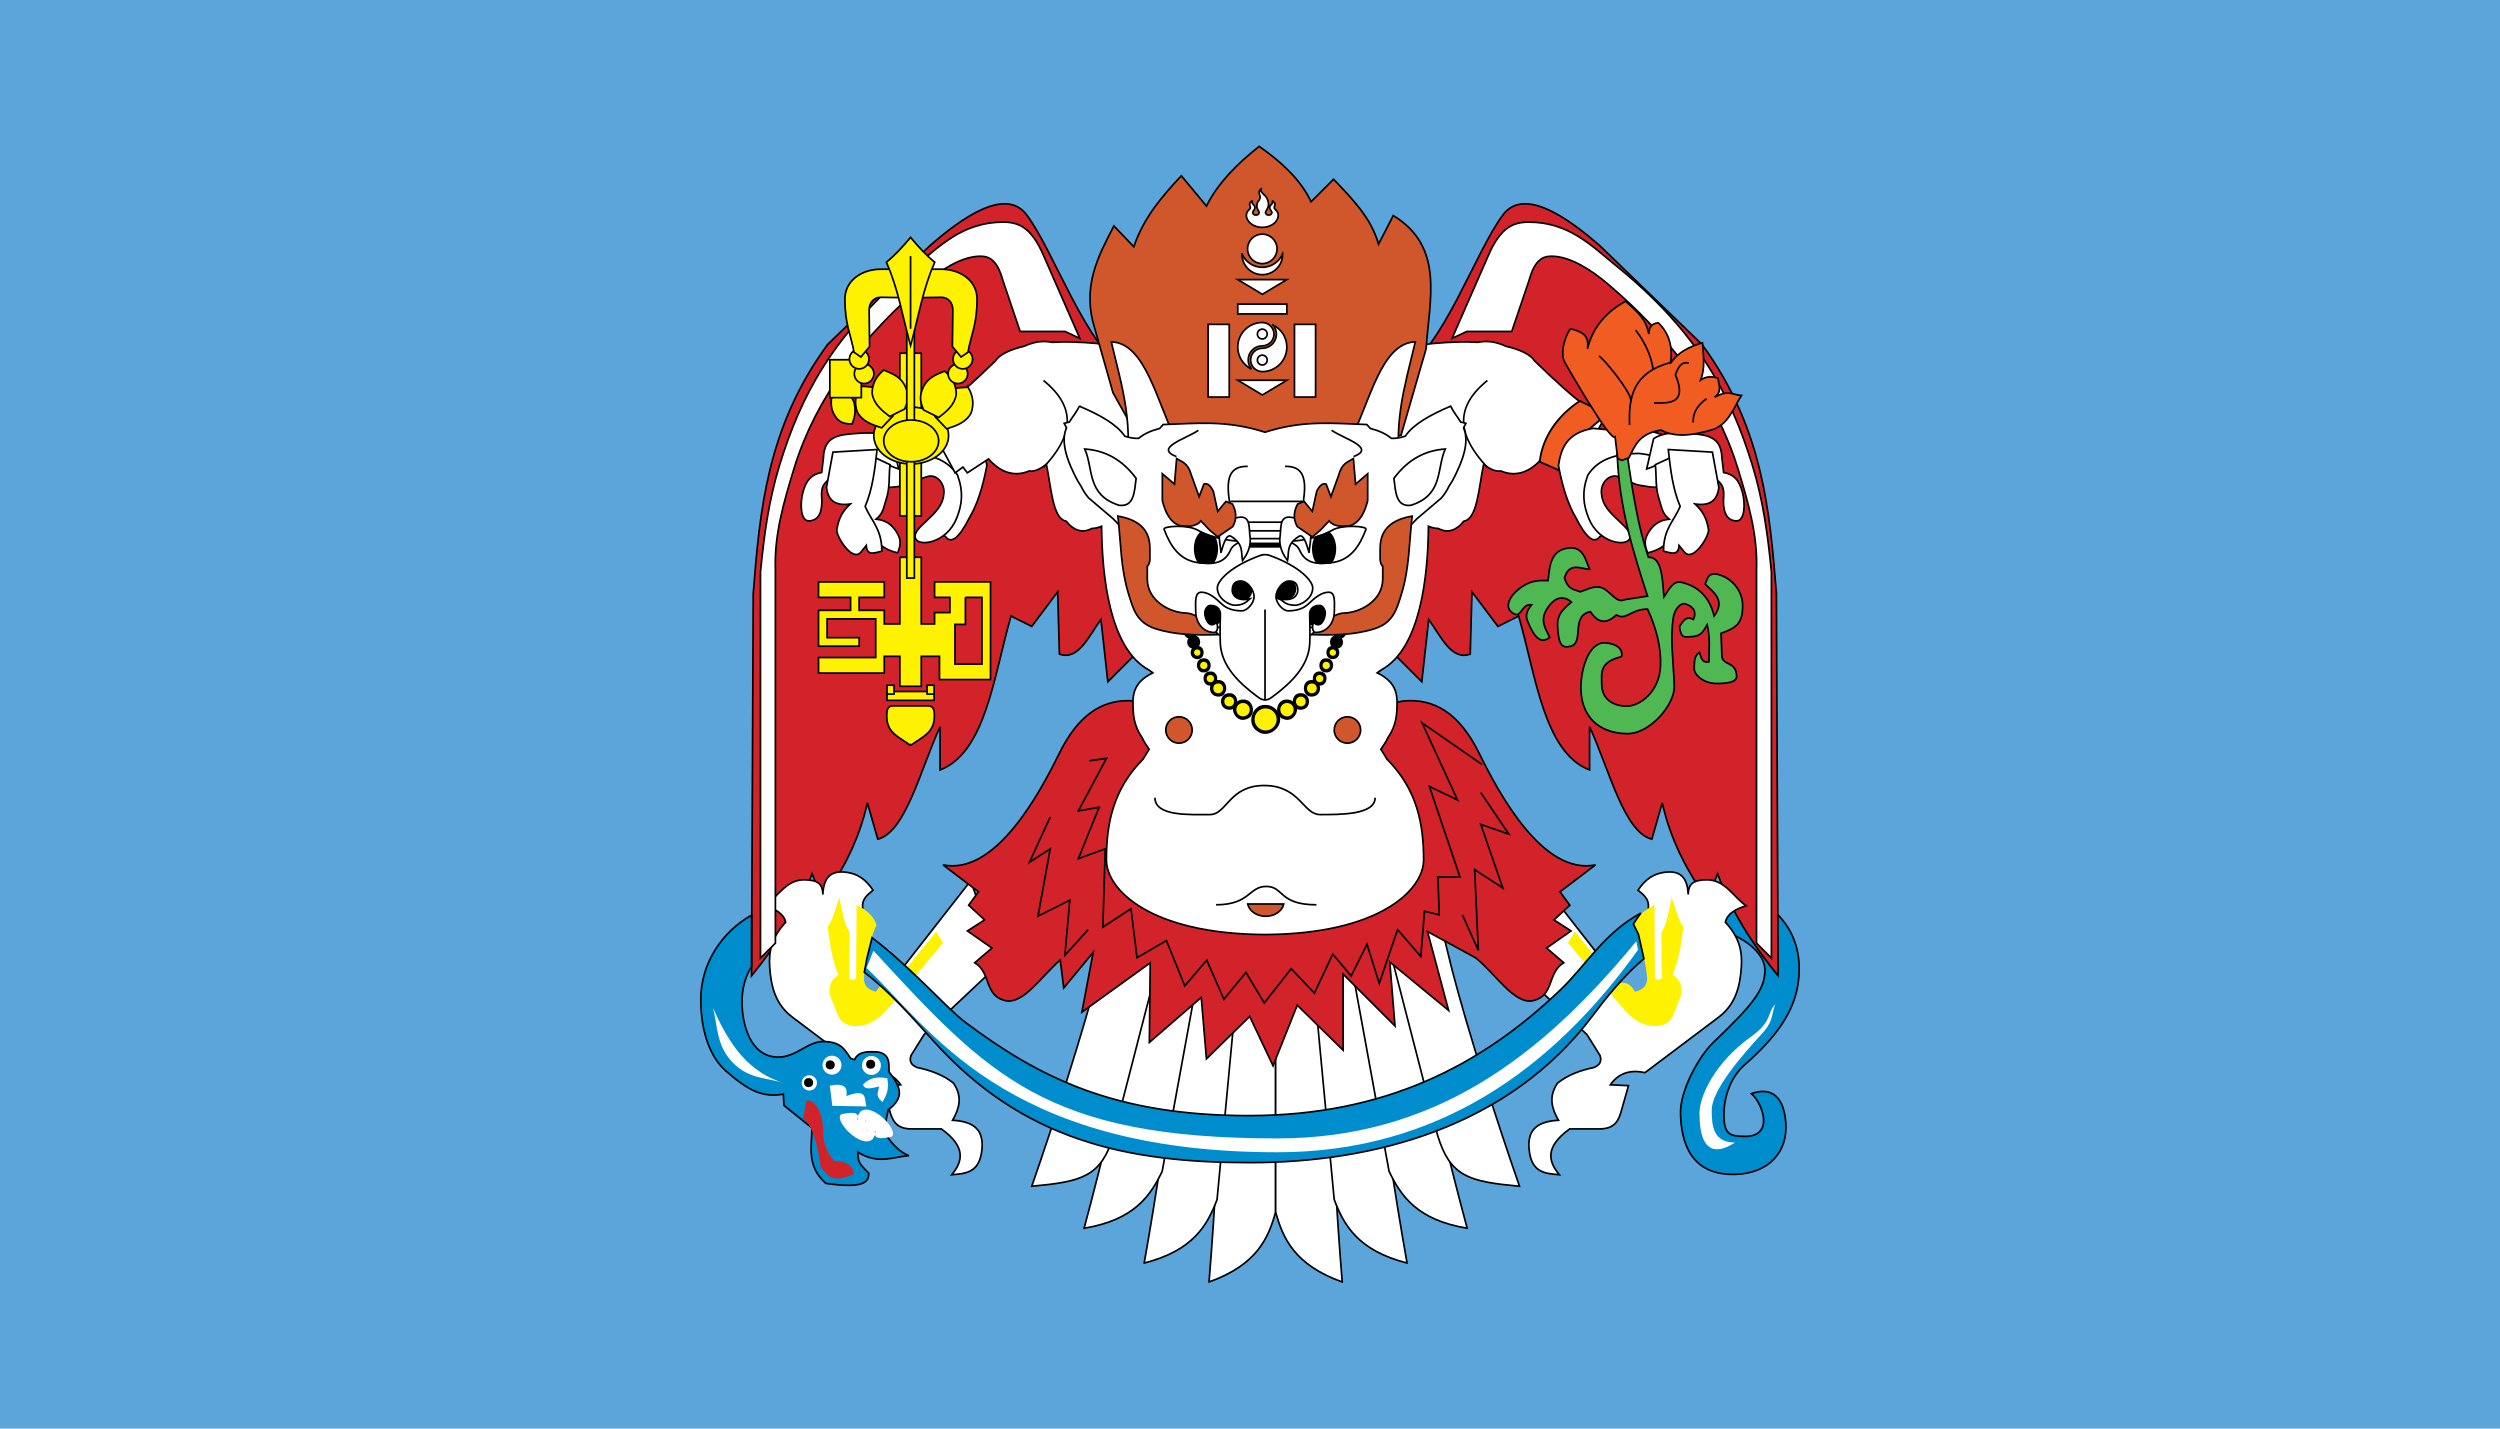 <svg xmlns="http://www.w3.org/2000/svg" width="1312.5" height="750">
  <path style="color:#000;clip-rule:nonzero;display:inline;overflow:visible;visibility:visible;opacity:1;isolation:auto;mix-blend-mode:normal;color-interpolation:sRGB;color-interpolation-filters:linearRGB;solid-color:#000;solid-opacity:1;fill:#5ca5da;fill-opacity:1;fill-rule:nonzero;stroke:none;stroke-width:2;stroke-linecap:round;stroke-linejoin:miter;stroke-miterlimit:4;stroke-dasharray:none;stroke-dashoffset:0;stroke-opacity:1;color-rendering:auto;image-rendering:auto;shape-rendering:auto;text-rendering:auto;enable-background:accumulate" d="M0 0h1312.5v750H0z"/>
  <g transform="matrix(.899 0 0 .899 310.898 -124.195)">
    <g style="fill:#fff">
      <path d="M360.228 886.807c27.953-10.025 34.697-25.606 38.891-40.911V724.677l-32.83-17.173.505 46.972c0 36.219-3.201 91.676-6.566 132.33z" style="opacity:1;fill:#fff;fill-rule:evenodd;stroke:#000;stroke-width:1;stroke-linecap:butt;stroke-linejoin:miter;stroke-miterlimit:4;stroke-dasharray:none;stroke-opacity:1"/>
      <path d="M322.365 875.751c28.77-7.362 36.944-22.242 42.554-37.087l11.359-120.685-31.076-20.174-3.899 46.813c-3.394 36.06-11.777 90.972-18.938 131.132z" style="opacity:1;fill:#fff;fill-rule:evenodd;stroke:#000;stroke-width:1;stroke-linecap:butt;stroke-linejoin:miter;stroke-miterlimit:4;stroke-dasharray:none;stroke-opacity:1"/>
      <path d="M287.267 855.422c29.3-4.838 38.734-18.952 45.611-33.255l21.788-119.244-29.209-22.794-7.946 46.298c-6.51 35.629-19.627 89.607-30.244 128.995z" style="opacity:1;fill:#fff;fill-rule:evenodd;stroke:#000;stroke-width:1;stroke-linecap:butt;stroke-linejoin:miter;stroke-miterlimit:4;stroke-dasharray:none;stroke-opacity:1"/>
      <path d="M256.705 830.901c29.571-2.729 40.496-5.526 47.873-29.906l30.263-117.38-27.503-24.825-11.238 45.611c-9.042 35.072-25.987 87.974-39.395 126.5zM438.01 886.807c-27.953-10.025-34.697-25.606-38.891-40.911V724.677l32.83-17.173-.505 46.972c0 36.219 3.201 91.676 6.566 132.33z" style="opacity:1;fill:#fff;fill-rule:evenodd;stroke:#000;stroke-width:1;stroke-linecap:butt;stroke-linejoin:miter;stroke-miterlimit:4;stroke-dasharray:none;stroke-opacity:1"/>
      <path d="M475.872 875.751c-28.77-7.362-36.944-22.242-42.554-37.087l-11.359-120.685 31.076-20.174 3.899 46.813c3.394 36.06 11.777 90.972 18.938 131.132z" style="opacity:1;fill:#fff;fill-rule:evenodd;stroke:#000;stroke-width:1;stroke-linecap:butt;stroke-linejoin:miter;stroke-miterlimit:4;stroke-dasharray:none;stroke-opacity:1"/>
      <path d="M510.97 855.422c-29.3-4.838-38.734-18.952-45.611-33.255l-21.788-119.244 29.209-22.794 7.946 46.298c6.51 35.629 19.627 89.607 30.244 128.995z" style="opacity:1;fill:#fff;fill-rule:evenodd;stroke:#000;stroke-width:1;stroke-linecap:butt;stroke-linejoin:miter;stroke-miterlimit:4;stroke-dasharray:none;stroke-opacity:1"/>
      <path d="M541.533 830.901c-29.571-2.729-40.496-5.526-47.873-29.906l-30.263-117.38 27.503-24.825 11.238 45.611c9.042 35.072 25.987 87.974 39.395 126.5z" style="opacity:1;fill:#fff;fill-rule:evenodd;stroke:#000;stroke-width:1;stroke-linecap:butt;stroke-linejoin:miter;stroke-miterlimit:4;stroke-dasharray:none;stroke-opacity:1"/>
    </g>
    <path style="opacity:1;fill:#008dce;fill-opacity:1;fill-rule:evenodd;stroke:#000;stroke-width:1;stroke-linecap:butt;stroke-linejoin:miter;stroke-miterlimit:4;stroke-dasharray:none;stroke-opacity:1" d="M654.142 656.076c-1.685 0-3.355.085-5.012.244v24.666c1.068-.122 2.143-.22 3.227-.268 10.428-.459 32.419 10.331 32.5 23.93.07 11.658-7.703 20.767-30 42.143-8.971 8.6-19.525 28.471-19.285 41.428.313 16.898 5.872 36.732 32.5 35.715 19.038-.727 30.461-13.079 28.928-30.715-1.573-18.092-11.391-19.496-20-16.428 7.346 6.886 12.728 25-3.57 25-9.522 0-12.52-1.398-12.52-12.857 0-9.937 3.745-21.591 11.979-28.824 21.077-18.517 31.443-34.489 31.969-54.748.94-36.253-33.379-49.285-50.715-49.285z"/>
    <path style="opacity:1;fill:#fff;fill-rule:evenodd;stroke:none;stroke-width:1;stroke-linecap:butt;stroke-linejoin:miter;stroke-miterlimit:4;stroke-dasharray:none;stroke-opacity:1" d="M667.357 805.362c-12.682-.034-13.571-9.607-13.571-18.929 0-11.581 17.199-31.43 29.643-45 5.236-5.709 5.425-9.38 6.41-13.399.267-1.088.591-2.201 1.09-3.387-5.293 5.357-1.111 9.595-14.643 19.286-20.408 14.614-29.643 34.16-29.643 44.286 0 27.556 13.501 21.902 20.714 17.143z"/>
    <path d="M692.568 708.01c-14.754-18.085-27.317-37.485-35.355-59.599l-6.061 15.152c-11.629-16.557-21.34-34.648-26.264-56.569l-6.061 21.213c-16.306-4.106-24.934-40.841-36.365-65.66v25.254c-26.56-10.345-31.255-54.329-41.416-89.904l-12.122 6.061-15.152-20.203-1.01 36.365c-11.011 4.007-17.026-10.301-24.244-20.203l-4.041 36.365-23.234-23.233 12.122-158.594c23.446-12.68 42.596-69.816 58.589-90.914 12.301-16.227 37.712 1.724 56.569 18.183l59.599 57.579c35.425 48.487 39.593 96.975 43.437 145.462zM93.042 708.01c14.754-18.085 27.317-37.485 35.355-59.599l6.061 15.152c11.629-16.557 21.34-34.648 26.264-56.569l6.061 21.213c16.306-4.106 24.934-40.841 36.365-65.66v25.254c26.56-10.345 31.255-54.329 41.416-89.904l12.122 6.061 15.152-20.203 1.01 36.365c11.011 4.007 17.026-10.301 24.244-20.203l4.041 36.365 23.234-23.233-12.122-158.594c-23.446-12.68-42.596-69.816-58.589-90.914-12.301-16.227-37.712 1.724-56.569 18.183l-59.599 57.579c-35.425 48.487-39.593 96.975-43.437 145.462z" style="opacity:1;fill:#d3232a;fill-opacity:1;fill-rule:evenodd;stroke:#000;stroke-width:1;stroke-linecap:butt;stroke-linejoin:miter;stroke-miterlimit:4;stroke-dasharray:none;stroke-opacity:1"/>
    <path d="m553.672 652.451 46.972 60.104c2.919 2.517 5.847 6.693 9.849 5.682 6.495-1.64 6.386-5.55 6.313-8.713l.505-14.142-.505-27.274c.509-4.948-2.871-7.466-6.061-10.102 3.816-5.73 8.647-10.027 17.173-10.607 7.316-.497 11.731 2.966 12.122 13.132.117-6.133 2.829-8.595 11.112-8.586 10.36.01 15.224 9.935 22.728 15.152-5.893 1.875-10.899 4.385-12.122 9.596 8.259 8.923 9.93 17.057 9.344 26.011-.77 11.768-3.419 22.043-13.385 29.547l-42.931 32.325c-9.211-2.065-15.704.723-20.203 7.071l10.607.505-4.041 14.142c-1.544 5.829-3.649 11.237-13.132 11.112H570.845c-14.536 10.512-12.576 18.93-6.061 26.769-8.213-.726-16.447-1.015-17.678-15.152-1.081-12.41 6.426-15.995 17.173-16.668-3.832-6.716-6.008-13.669-.505-21.718 6.253-4.939 13.538-7.47 21.213-9.091 3.55-1.408 4.747-3.758 3.536-7.071l-7.576-12.122-43.942-41.416zM221.079 652.451l-46.972 60.104c-2.919 2.517-5.847 6.693-9.849 5.682-6.495-1.64-6.386-5.55-6.313-8.713l-.505-14.142.505-27.274c-.509-4.948 2.871-7.466 6.061-10.102-3.816-5.73-8.647-10.027-17.173-10.607-7.316-.497-11.731 2.966-12.122 13.132-.117-6.133-2.829-8.595-11.112-8.586-10.36.01-15.224 9.935-22.728 15.152 5.893 1.875 10.899 4.385 12.122 9.596-8.259 8.923-9.93 17.057-9.344 26.011.77 11.768 3.419 22.043 13.385 29.547l42.931 32.325c9.211-2.065 15.704.723 20.203 7.071l-10.607.505 4.041 14.142c1.544 5.829 3.649 11.237 13.132 11.112h17.173c14.536 10.512 12.576 18.93 6.061 26.769 8.213-.726 16.447-1.015 17.678-15.152 1.081-12.41-6.426-15.995-17.173-16.668 3.832-6.716 6.008-13.669.505-21.718-6.253-4.939-13.538-7.47-21.213-9.091-3.55-1.408-4.747-3.758-3.536-7.071l7.576-12.122 43.942-41.416z" style="opacity:1;fill:#fff;fill-opacity:1;fill-rule:evenodd;stroke:#000;stroke-width:1;stroke-linecap:butt;stroke-linejoin:miter;stroke-miterlimit:4;stroke-dasharray:none;stroke-opacity:1"/>
    <path d="m502.154 335.768 8.586-4.041h26.264l10.102-29.799c3.264-11.948 7.963-14.142 13.132-14.142 11.048 0 23.579 8.329 32.83 16.162 35.563 30.113 63.03 65.967 75.761 107.076 6.32 20.408 11.823 39.733 11.112 59.599v218.31l8.708 8.708V472.148c-2.062-20.952-4.697-41.569-11.292-62.857-11.975-38.652-30.352-76.161-79.033-115.653-14.252-11.562-27.742-25.776-51.324-25.776-9.182 0-16.467 3.05-23.571 19.286zM284.78 335.768l-8.586-4.041H249.929l-10.102-29.799c-3.264-11.948-7.963-14.142-13.132-14.142-11.048 0-23.579 8.329-32.83 16.162-35.563 30.113-63.03 65.967-75.761 107.076-6.32 20.408-11.823 39.733-11.112 59.599v218.31l-8.708 8.708V472.148c2.062-20.952 4.697-41.569 11.292-62.857 11.975-38.652 30.352-76.161 79.033-115.653 14.252-11.562 27.742-25.776 51.324-25.776 9.182 0 16.467 3.05 23.571 19.286z" style="opacity:1;fill:#fff;fill-opacity:1;fill-rule:evenodd;stroke:#000;stroke-width:1;stroke-linecap:butt;stroke-linejoin:miter;stroke-miterlimit:4;stroke-dasharray:none;stroke-opacity:1"/>
    <path style="opacity:1;fill:#fff200;fill-opacity:1;fill-rule:evenodd;stroke:none;stroke-width:1;stroke-linecap:butt;stroke-linejoin:miter;stroke-miterlimit:4;stroke-dasharray:none;stroke-opacity:1" d="m569.822 688.743 33.348 39.722c11.224 12.395 24.981 10.278 27.779 3.283l5.051-12.627c.835-5.671-1.176-9.309-5.051-11.617 4.498-11.395 4.96-19.331 6.313-28.032-2.986-3.941-4.711-11.034-6.819-17.173-1.73 7.17-2.59 15.645-6.061 20.203l.253 26.264c.093 2.082-4.059 1.949-4.041 0l-.253-42.174c-6.48 3.245-10.374 7.196-11.617 11.869 2.434 4.724 4.608 13.107 6.566 24.496.645 5.673 3.064 11.911-6.313 14.395-3.62-6.39-7.239-5.296-10.859-5.303l-24.244-29.799zM204.93 688.743l-33.348 39.722c-11.224 12.395-24.981 10.278-27.779 3.283l-5.051-12.627c-.835-5.671 1.176-9.309 5.051-11.617-4.498-11.395-4.96-19.331-6.313-28.032 2.986-3.941 4.711-11.034 6.819-17.173 1.73 7.17 2.59 15.645 6.061 20.203l-.253 26.264c-.093 2.082 4.059 1.949 4.041 0l.253-42.174c6.48 3.245 10.374 7.196 11.617 11.869-2.434 4.724-4.608 13.107-6.566 24.496-.645 5.673-3.064 11.911 6.313 14.395 3.62-6.39 7.239-5.296 10.859-5.303l24.244-29.799z"/>
    <path style="opacity:1;fill:#008dce;fill-opacity:1;fill-rule:evenodd;stroke:#000;stroke-width:1;stroke-linecap:butt;stroke-linejoin:miter;stroke-miterlimit:4;stroke-dasharray:none;stroke-opacity:1" d="M587.5 548.432c-21.87 12.096-31.604 30.15-46.785 44.711-46.718 44.808-103.142 73.448-181.621 73.572-78.479.124-122.714-21.976-166.236-54.643-10.427-7.826-31.268-31.711-54.27-49.254l-2.975 11.904-1.553 8.279c14.492 10.948 27.649 25.983 40.574 40.338 51.844 57.579 111.963 70.832 184.459 70.832 72.496 0 151.229-20.639 200.191-85.672 8.298-11.021 18.375-23.567 30.018-33.436l-3.162-14.232-3.029-6.061 4.389-6.34z" transform="translate(24.857 122.934)"/>
    <path d="m164.258 693.362-4.041 10.102c35.736 33.127 79.011 107.581 239.911 107.581 93.545 0 160.789-48.564 210.617-118.188l-1.01-5.051c-56.273 68.61-118.958 115.157-209.607 115.157-135.524 0-168.485-36.528-235.871-109.602z" style="opacity:1;fill:#fff;fill-rule:evenodd;stroke:none;stroke-width:1;stroke-linecap:butt;stroke-linejoin:miter;stroke-miterlimit:4;stroke-dasharray:none;stroke-opacity:1"/>
    <path style="opacity:1;fill:#d3232a;fill-opacity:1;fill-rule:evenodd;stroke:#000;stroke-width:1;stroke-linecap:butt;stroke-linejoin:miter;stroke-miterlimit:4;stroke-dasharray:none;stroke-opacity:1" d="M288.824 424.396c-16.405-.27-30.02 8.606-40.967 30.889-11.426 23.257-37.237 71.339-67.857 65L200.715 536 195 543.857l9.285 8.57-10 6.43 14.287 10-10 8.57c9.74 5.866 5.347 19.26 17.855 22.145 10.505 2.422 21.352-14.614 32.051-23.738l2.039 16.312 17.172-20.707-6.564 34.85L301.025 577.5l-.506 46.467 30.305-26.264 3.031 35.859 25.254-24.748 13.637 28.789 14.143-35.355 26.77 26.264v-44.445l30.305 30.305-3.031-37.377 34.346 28.285-12.303-46.025 28.082 15.318c11.19 8.705 22.569 27.537 33.572 25 12.509-2.884 8.116-16.278 17.855-22.145l-10-8.57 14.287-10-10-6.43 9.285-8.57L540.342 536l20.715-15.715c-30.621 6.339-56.432-41.743-67.857-65-11.677-23.768-26.39-32.281-44.285-30.713L416.771 431l17.975 105.859-10.482-1.281-110.105-.504-7.918 2.189L324.285 431l-32.143-6.428c-1.118-.098-2.225-.158-3.318-.176z" transform="translate(24.857 122.934)"/>
    <path d="M206.256 451.431c-6.236-1.061 1.209-13.522 6.566-24.244-1.83-9.71-6.79-17.543-18.688-21.213-6.962 2.607-13.237 3.611-18.183 1.515-8.367-1.356-7.086-4.466-8.586-7.071-.322-4.195.659-7.085 3.03-8.586 11.397-4.107 20.562-3.748 29.294-2.525l10.607-1.01c15.47 2.664 18.681 11.749 20.203 21.718-2.639 14.109-6.118 23.592-10.102 30.305-5.648 11.177-10.512 16.079-14.142 11.112z" style="opacity:1;fill:#fff;fill-opacity:1;fill-rule:evenodd;stroke:#000;stroke-width:1;stroke-linecap:butt;stroke-linejoin:miter;stroke-miterlimit:4;stroke-dasharray:none;stroke-opacity:1"/>
    <path d="M188.696 452.288c-1.853-6.549 15.617-13.341 16.55-25.101 1.21-6.29-3.857-12.158-9.035-10.841-7.003 1.781-8.129 4.508-13.693 5.285-6.671.932-14.596 3.815-18.688-6.566.652-8.265 9.125-10.943 19.698-12.122 12.829.072 23.614 3.064 29.799 12.627 3.681 9.958 2.646 17.409-.505 25.254-5.949 14.812-22.58 16.928-24.126 11.464z" style="opacity:1;fill:#fff;fill-opacity:1;fill-rule:evenodd;stroke:#000;stroke-width:1;stroke-linecap:butt;stroke-linejoin:miter;stroke-miterlimit:4;stroke-dasharray:none;stroke-opacity:1"/>
    <path d="M174.941 394.357c-5.552-3.796-12.708-3.658-21.213-3.03-9.766.72-18.299 1.543-18.688 14.142l-1.01 8.586c-5.693 1.057-9.131 4.147-11.112 12.122-1.563 6.293-1.272 16.162 3.536 16.162 7.029 0 8.077-7.597 7.576-14.142-.644-8.404 4.012-9.12 7.071-12.627 3.072-3.696 5.663-7.616 15.657-8.081 11.369-1.366 15.663 2.414 22.223 4.546z" style="opacity:1;fill:#fff;fill-opacity:1;fill-rule:evenodd;stroke:#000;stroke-width:1;stroke-linecap:butt;stroke-linejoin:miter;stroke-miterlimit:4;stroke-dasharray:none;stroke-opacity:1"/>
    <path d="M178.477 461.027c-11.708-2.647-15.23-9.985-19.193-17.678-4.885-9.484 1.922-28.705 3.283-39.143l11.364 5.303c-.841 7.071.26 13.082-2.525 21.213-1.199 3.501-1.286 7.071-5.556 10.607 5.916.627 9.028 3.275 11.617 7.071 3.534 5.182 2.428 8.515 1.01 12.627z" style="opacity:1;fill:#fff;fill-opacity:1;fill-rule:evenodd;stroke:#000;stroke-width:1;stroke-linecap:butt;stroke-linejoin:miter;stroke-miterlimit:4;stroke-dasharray:none;stroke-opacity:1"/>
    <path d="M156.759 460.775c-5.117 5.567-14.47-9.755-13.89-13.385 1.134-7.085 3.691-11.024 7.829-14.9-9.615 1.403-12.99-2.954-13.89-9.596l3.788-20.708 25.759-1.515c-1.262 11.772-2.708 23.42-6.945 33.209 3.437 8.3 9.777 13.077 9.723 26.138-3.963.856-8.658 3.242-9.091-3.283z" style="opacity:1;fill:#fff;fill-opacity:1;fill-rule:evenodd;stroke:#000;stroke-width:1;stroke-linecap:butt;stroke-linejoin:miter;stroke-miterlimit:4;stroke-dasharray:none;stroke-opacity:1"/>
    <path style="opacity:1;fill:#fff;fill-rule:evenodd;stroke:#000;stroke-width:1;stroke-linecap:butt;stroke-linejoin:miter;stroke-miterlimit:4;stroke-dasharray:none;stroke-opacity:1" d="M264.235 337.572c-4.344-.077-8.273 1.081-12.035 2.791-8.127 1.893-14.386 4.799-16.732 8.57-29.007 28.11-31.017 26.693-40.612 33.572l17.099 31.785 4.554-3.375 2.572 3.375 12.379-8.115c6.568 7.498 14.708 10.813 23.754 7.016 2.912.403 5.93-.726 10.035-3.912 2.855 13.396 3.546 31.854 11.54 33.227 5.012 6.156 10.025 6.902 15.037 4.266 1.884-.066 3.767-.479 5.65-1.271.253 28.084 4.32 71.304 27.612 83.896.001.001.003.001.004.002.737.576 1.496 1.137 2.283 1.678-12.602 6.142-11.807 14.513-11.401 22.5.286 5.625 2.028 10.828 5.082 15.189 1.223 2.637 2.699 4.72 4.181 6.953-1.215 1.958-2.426 3.917-3.629 5.879-17.682 17.775-21.308 38.08-21.308 58.764 0 17.5 25.856 43.066 91.808 43.551.033.007.067.014.1.021.242-0.0.471-.009.712-.01.241.001.471.009.714.01.033-.007.067-.014.1-.021 65.952-.485 91.808-26.051 91.808-43.551 0-20.685-3.626-40.992-21.312-58.768-1.202-1.96-2.411-3.919-3.625-5.875 1.48-2.23 2.951-4.31 4.173-6.941 3.059-4.364 4.802-9.571 5.088-15.201.406-7.987 1.204-16.358-11.399-22.5.788-.541 1.547-1.103 2.285-1.68 0-0.0.002 0.0.002 0 23.291-12.593 27.357-55.813 27.61-83.896 1.884.792 3.767 1.205 5.65 1.271 5.012 2.637 10.025 1.891 15.037-4.266 7.995-1.373 8.685-19.831 11.54-33.227 4.104 3.185 7.124 4.314 10.035 3.912 9.046 3.798 17.186.482 23.754-7.016l12.382 8.115 2.57-3.373 4.554 3.373 17.099-31.785c-9.595-6.879-11.603-5.462-40.61-33.572-2.346-3.771-8.606-6.677-16.732-8.57-4.69-2.132-9.641-3.401-15.33-2.502-.415.066-.795.134-1.204.199-3.584-.221-7.254-.291-10.906-.199-44.808 1.126-48.002 12.26-64.836 19.287l-19.236 20h-58.422l-19.236-20c-16.834-7.027-20.027-18.161-64.834-19.287-3.652-.092-7.324-.022-10.908.199-.409-.066-.79-.134-1.204-.199-1.126-.178-2.222-.27-3.294-.289z"/>
    <path d="M1384.857 406.791c-16.37-16.905-21.573-33.81 0-50.714M1117.639 406.791c16.37-16.905 21.573-33.81 0-50.714" style="fill:none;fill-rule:evenodd;stroke:#000;stroke-width:1px;stroke-linecap:butt;stroke-linejoin:miter;stroke-opacity:1" transform="matrix(.97 0 0 1 -820.535 4.277)"/>
    <path style="opacity:1;fill:#d0572b;fill-opacity:1;fill-rule:evenodd;stroke:#000;stroke-width:1;stroke-linecap:butt;stroke-linejoin:miter;stroke-miterlimit:4;stroke-dasharray:none;stroke-opacity:1" d="m304.164 367.588-10.607-37.376c-7.766-24.446 1.817-42.22 11.112-60.104l11.617 12.122c5.891-17.174 16.586-29.544 27.779-41.416l14.647 17.678c6.541-13.108 17.552-24.429 30.81-34.85 12.926 9.08 24.078 19.225 30.305 32.325l13.132-13.132c10.86 11.364 21.953 22.587 26.264 37.881l8.586-16.668c30.163 18.322 21.033 49.218 19.193 77.782l-14.647 50.508-89.904 13.637-62.124-9.596z"/>
    <path style="opacity:1;fill:#fff;fill-opacity:1;fill-rule:evenodd;stroke:#000;stroke-width:1;stroke-linecap:butt;stroke-linejoin:miter;stroke-miterlimit:4;stroke-dasharray:none;stroke-opacity:1" d="M303.154 337.789c19.88.542 26.573 34.995 37.881 57.579l-30.305 22.223c6.133-30.277-1.147-52.803-7.576-79.802zM480.688 337.789c-19.88.542-26.573 34.995-37.881 57.579l30.305 22.223c-6.133-30.277 1.147-52.803 7.576-79.802z"/>
    <path style="opacity:1;fill:#fff;fill-rule:evenodd;stroke:#000;stroke-width:1;stroke-linecap:butt;stroke-linejoin:miter;stroke-miterlimit:4;stroke-dasharray:none;stroke-opacity:1" d="M284.514 375.361c-1.606 3.394-3.957 6.096-5.844 9.229-1.017.23-2.036.48-3.053.771l1.352 2.568c-2.25 5.604-2.297 13.253 4.688 27.432 1.181 2.534 2.465 4.759 3.83 6.738 1.174 2.477 2.645 4.757 4.418 6.834l14.285 12.143 6.287 6.52 4.752 30.623c14.467 9.905 8.019 20.955 24.852 22.484l5.148 4.658 47.695-1.922 47.693 1.922 5.148-4.658c14.68-.326 13.594-12.298 24.852-22.484l4.752-30.623 6.287-6.52 14.287-12.143c1.774-2.078 3.244-4.358 4.418-6.836 1.365-1.979 2.648-4.203 3.828-6.736 6.984-14.178 6.937-21.826 4.688-27.43l1.352-2.57c-1.017-.291-2.034-.541-3.051-.771-1.887-3.133-4.24-5.834-5.846-9.229-11.978 5.053-21.904 10.621-26.514 17.516-2.973.967-5.664 1.364-8.102 1.26-3.367-2.824-7.594-4.574-12.262-5.771-.719-.715-1.413-1.478-2.084-2.289-18.795-.548-36.705-2.865-59.447 4.48-22.742-7.346-40.654-5.028-59.449-4.48-.671.81-1.363 1.575-2.082 2.289-4.669 1.198-8.896 2.947-12.264 5.771-2.437.105-5.127-.293-8.1-1.26-4.61-6.895-14.537-12.463-26.516-17.516z"/>
    <path style="opacity:1;fill:#f15c22;fill-opacity:1;fill-rule:evenodd;stroke:#000;stroke-width:1.078;stroke-linecap:butt;stroke-linejoin:miter;stroke-miterlimit:4;stroke-dasharray:none;stroke-opacity:1" d="m553.331 407.839 10.927 4.767c7.111-16.846 19.964-25.28 28.435-32.604l-15.91-7.695c-13.108 8.604-21.858 21.172-23.453 35.533z"/>
    <path d="M405.432 454.209c7.151-.116 18.438-2.453 24.749-6.313 5.927-3.626 20.292-2.464 19.951-.758-3.687 9.866-9.15 18.644-20.961 19.698-6.67.595-14.178 1.171-17.93-7.576-1.047-2.44-3.587-3.567-5.808-5.051z" style="opacity:1;fill:#fff;fill-opacity:1;fill-rule:evenodd;stroke:#000;stroke-width:1;stroke-linecap:butt;stroke-linejoin:miter;stroke-miterlimit:4;stroke-dasharray:none;stroke-opacity:1" transform="translate(1.781)"/>
    <path d="M428.195 448.973c-2.211 1.093-4.805 2.026-7.523 2.799a6.566 10.487 0 0 0-1.602 6.857 6.566 10.487 0 0 0 2.639 8.389c2.449.248 5.012.037 7.463-.182.21-.019.403-.058.609-.082a6.566 10.487 0 0 0 2.42-8.125 6.566 10.487 0 0 0-4.006-9.656z" style="color:#000;clip-rule:nonzero;display:inline;overflow:visible;visibility:visible;opacity:1;isolation:auto;mix-blend-mode:normal;color-interpolation:sRGB;color-interpolation-filters:linearRGB;solid-color:#000;solid-opacity:1;fill:#000;fill-opacity:1;fill-rule:nonzero;stroke:#000;stroke-width:1;stroke-linecap:round;stroke-linejoin:miter;stroke-miterlimit:4;stroke-dasharray:none;stroke-dashoffset:0;stroke-opacity:1;color-rendering:auto;image-rendering:auto;shape-rendering:auto;text-rendering:auto;enable-background:accumulate" transform="translate(1.781)"/>
    <path d="M376.853 454.209c-7.151-.116-18.438-2.453-24.749-6.313-5.927-3.626-20.292-2.464-19.951-.758 3.687 9.866 9.15 18.644 20.961 19.698 6.67.595 14.178 1.171 17.93-7.576 1.047-2.44 3.587-3.567 5.808-5.051z" style="opacity:1;fill:#fff;fill-opacity:1;fill-rule:evenodd;stroke:#000;stroke-width:1;stroke-linecap:butt;stroke-linejoin:miter;stroke-miterlimit:4;stroke-dasharray:none;stroke-opacity:1" transform="translate(1.781)"/>
    <path d="M354.09 448.973c2.211 1.093 4.805 2.026 7.523 2.799a6.566 10.487 0 0 1 1.602 6.857 6.566 10.487 0 0 1-2.639 8.389c-2.449.248-5.012.037-7.463-.182-.21-.019-.403-.058-.609-.082a6.566 10.487 0 0 1-2.42-8.125 6.566 10.487 0 0 1 4.006-9.656z" style="color:#000;clip-rule:nonzero;display:inline;overflow:visible;visibility:visible;opacity:1;isolation:auto;mix-blend-mode:normal;color-interpolation:sRGB;color-interpolation-filters:linearRGB;solid-color:#000;solid-opacity:1;fill:#000;fill-opacity:1;fill-rule:nonzero;stroke:#000;stroke-width:1;stroke-linecap:round;stroke-linejoin:miter;stroke-miterlimit:4;stroke-dasharray:none;stroke-dashoffset:0;stroke-opacity:1;color-rendering:auto;image-rendering:auto;shape-rendering:auto;text-rendering:auto;enable-background:accumulate" transform="translate(1.781)"/>
    <path d="M288.429 400.362c11.235.775 21.455 5.608 30 17.143-1.011 7.947-1.19 16.865-10 15.714-19.034-6.113-14.798-21.332-20-32.857zM498.971 400.362c-11.235.775-21.455 5.608-30 17.143 1.011 7.947 1.19 16.865 10 15.714 19.034-6.113 14.798-21.332 20-32.857z" style="opacity:1;fill:#fff;fill-opacity:1;fill-rule:evenodd;stroke:#000;stroke-width:1;stroke-linecap:butt;stroke-linejoin:miter;stroke-miterlimit:4;stroke-dasharray:none;stroke-opacity:1" transform="translate(-.777)"/>
    <path d="M588.522 451.431c6.236-1.061-1.209-13.522-6.566-24.244 1.83-9.71 6.79-17.543 18.688-21.213 6.962 2.607 13.237 3.611 18.183 1.515 8.367-1.356 7.086-4.466 8.586-7.071.322-4.195-.659-7.085-3.03-8.586-11.397-4.107-20.562-3.748-29.294-2.525l-10.607-1.01c-15.47 2.664-18.681 11.749-20.203 21.718 2.639 14.109 6.118 23.592 10.102 30.305 5.648 11.177 10.512 16.079 14.142 11.112z" style="opacity:1;fill:#fff;fill-opacity:1;fill-rule:evenodd;stroke:#000;stroke-width:1;stroke-linecap:butt;stroke-linejoin:miter;stroke-miterlimit:4;stroke-dasharray:none;stroke-opacity:1"/>
    <path d="M606.083 452.288c1.853-6.549-15.617-13.341-16.55-25.101-1.21-6.29 3.857-12.158 9.035-10.841 7.003 1.781 8.129 4.508 13.693 5.285 6.671.932 14.596 3.815 18.688-6.566-.652-8.265-9.125-10.943-19.698-12.122-12.829.072-23.614 3.064-29.799 12.627-3.681 9.958-2.646 17.409.505 25.254 5.949 14.812 22.58 16.928 24.126 11.464z" style="opacity:1;fill:#fff;fill-opacity:1;fill-rule:evenodd;stroke:#000;stroke-width:1;stroke-linecap:butt;stroke-linejoin:miter;stroke-miterlimit:4;stroke-dasharray:none;stroke-opacity:1"/>
    <path d="M619.837 394.357c5.552-3.796 12.708-3.658 21.213-3.03 9.766.72 18.299 1.543 18.688 14.142l1.01 8.586c5.693 1.057 9.131 4.147 11.112 12.122 1.563 6.293 1.272 16.162-3.536 16.162-7.029 0-8.077-7.597-7.576-14.142.644-8.404-4.012-9.12-7.071-12.627-3.072-3.696-5.663-7.616-15.657-8.081-11.369-1.366-15.663 2.414-22.223 4.546z" style="opacity:1;fill:#fff;fill-opacity:1;fill-rule:evenodd;stroke:#000;stroke-width:1;stroke-linecap:butt;stroke-linejoin:miter;stroke-miterlimit:4;stroke-dasharray:none;stroke-opacity:1"/>
    <path d="M616.301 461.027c11.708-2.647 15.23-9.985 19.193-17.678 4.885-9.484-1.922-28.705-3.283-39.143l-11.364 5.303c.841 7.071-.26 13.082 2.525 21.213 1.199 3.501 1.286 7.071 5.556 10.607-5.916.627-9.028 3.275-11.617 7.071-3.534 5.182-2.428 8.515-1.01 12.627z" style="opacity:1;fill:#fff;fill-opacity:1;fill-rule:evenodd;stroke:#000;stroke-width:1;stroke-linecap:butt;stroke-linejoin:miter;stroke-miterlimit:4;stroke-dasharray:none;stroke-opacity:1"/>
    <path d="M638.02 460.775c5.117 5.567 14.47-9.755 13.89-13.385-1.134-7.085-3.691-11.024-7.829-14.9 9.615 1.403 12.99-2.954 13.89-9.596l-3.788-20.708-25.759-1.515c1.262 11.772 2.708 23.42 6.945 33.209-3.437 8.3-9.777 13.077-9.723 26.138 3.963.856 8.658 3.242 9.091-3.283z" style="opacity:1;fill:#fff;fill-opacity:1;fill-rule:evenodd;stroke:#000;stroke-width:1;stroke-linecap:butt;stroke-linejoin:miter;stroke-miterlimit:4;stroke-dasharray:none;stroke-opacity:1"/>
    <path style="opacity:1;fill:#4fb853;fill-opacity:1;fill-rule:evenodd;stroke:#000;stroke-width:1;stroke-linecap:butt;stroke-linejoin:miter;stroke-miterlimit:4;stroke-dasharray:none;stroke-opacity:1" d="M601.149 521.637c-13.131 3.074-11.617 9.681-11.617 15.784 0 12.093 11.403 13.132 14.521 13.132 8.044 0 19.192-8.629 19.824-23.36.489-11.396-2.634-22.663-7.576-33.335-9.997 0-12.22 6.861-18.183 3.418-5.051 4.6-10.102 5.819-15.152-1.903-11.706 2.034-3.419 18.279-11.617 20.203-4.583 1.076-7.116.058-7.576-12.122-.247-6.543 3.241-9.596 8.081-13.637-3.806-3.651-9.662-4.03-14.647 4.546-3.839 6.604-.135 11.482 1.964 15.923-4.842 4.2-9.041.645-13.076-9.862-1.296-3.374.191-6.247 2.525-9.091-5.567-.812-6.023 7.021-9.596 5.556-7.789-3.194-3.138-11.36 4.041-16.162 5.579-3.733 10.247-3.662 15.152-3.536.862-7.482 1.216-16.645 10.102-18.688 10.434-2.399 11.641 6.36 14.142 12.122-5.443-.37-11.867-4.341-14.647 5.051 2.321 7.303 5.888 6.51 9.091 8.081 4.506-1.291 9.919-5.078 15.152-1.01 5.006 3.891 6.879 7.407 11.112 5.556l13.132-2.02c-8.325-25.842-16.589-51.728-17.678-82.833l5.556-2.02c3.179 23.025 6.784 45.093 12.627 62.124 7.839-.269 8.16 11.991 9.091 23.234 2.756-3.997 5.216-9.707 10.102-8.586 8.859 2.032 16.255 7.434 19.193 19.698 7.002-9.367-.641-14.025-5.303-18.688 1.573-2.213.985-8.019 9.344-5.051 6.824 2.423 12.627 9.239 12.627 17.678 0 10.436-3.608 12.931-12.627 16.162l.505 13.132c0 5.892 8.586 2.874 8.586 12.122 0 3.52-6.343 4.041-11.617 4.041-7.975 0-13.132-5.227-13.132-8.586 0-5.381.413-7.737 3.03-9.596 1.033 2.752 1.324 6.322 5.556 5.556.049-7.111.82-13.981-1.01-21.718-2.701 4.769-3.991 7.071-10.607 7.071-2.403 0-4.819 1.087-5.556-6.061 2.018-2.698 3.497-6.475 8.081-4.041 1.515-3.168 1.554-6.861-4.546-9.091-2.575-.942-6.203 2.627-7.071 7.576-2.097 11.959.043 26.742.505 40.406.358 10.596-13.987 27.779-27.274 27.779-13.515 0-26.375-6.876-27.274-25.254-.478-9.762 3.654-27.779 13.637-27.779 3.057 0 11.426 1.436 10.102 8.081z"/>
    <path style="opacity:1;fill:#f15c22;fill-opacity:1;fill-rule:evenodd;stroke:#000;stroke-width:1;stroke-linecap:butt;stroke-linejoin:miter;stroke-miterlimit:4;stroke-dasharray:none;stroke-opacity:1" d="m601.402 406.984 4.041-1.515c3.491-6.665 5.503-14.021 18.688-16.162 8.985 4.681 18.839 2.916 29.294 0 9.744-2.717 12.841-12.28 17.678-20.203-4.832-.18-7.216-3.623-15.657 1.01 4.667-3.205 2.353-7.282 2.02-11.112-3.367-1.098-6.734-1.244-10.102 1.01 2.663-6.774 1.575-14.298 1.01-21.718-7.205 2.333-14.136 5.146-18.688 12.122 1.414-9.17-.411-17.26-7.071-23.739-4.115.302-5.468 2.907-5.556 6.566-1.756-9.652-8.006-14.061-13.637-19.193-10.233 5.87-18.69 13.87-22.223 27.779 1.471-8.117-3.787-10.118-9.596-11.617-1.527 0-7.321 13.141-3.536 19.698 1.646 2.85 26.403 46.328 29.294 43.437l1.515 12.627z"/>
    <path style="color:#000;clip-rule:nonzero;display:inline;overflow:visible;visibility:visible;opacity:1;isolation:auto;mix-blend-mode:normal;color-interpolation:sRGB;color-interpolation-filters:linearRGB;solid-color:#000;solid-opacity:1;fill:#d0572b;fill-opacity:1;fill-rule:nonzero;stroke:#000;stroke-width:1;stroke-linecap:round;stroke-linejoin:miter;stroke-miterlimit:4;stroke-dasharray:none;stroke-dashoffset:0;stroke-opacity:1;color-rendering:auto;image-rendering:auto;shape-rendering:auto;text-rendering:auto;enable-background:accumulate" d="M382.857 666.076a10.625 8.517 0 0 0 10.482 7.143 10.625 8.517 0 0 0 10.475-7.143h-20.957z"/>
    <circle style="color:#000;clip-rule:nonzero;display:inline;overflow:visible;visibility:visible;opacity:1;isolation:auto;mix-blend-mode:normal;color-interpolation:sRGB;color-interpolation-filters:linearRGB;solid-color:#000;solid-opacity:1;fill:#d0572b;fill-opacity:1;fill-rule:nonzero;stroke:#000;stroke-width:1;stroke-linecap:round;stroke-linejoin:miter;stroke-miterlimit:4;stroke-dasharray:none;stroke-dashoffset:0;stroke-opacity:1;color-rendering:auto;image-rendering:auto;shape-rendering:auto;text-rendering:auto;enable-background:accumulate" cx="342.676" cy="564.442" r="7.702"/>
    <circle style="color:#000;clip-rule:nonzero;display:inline;overflow:visible;visibility:visible;opacity:1;isolation:auto;mix-blend-mode:normal;color-interpolation:sRGB;color-interpolation-filters:linearRGB;solid-color:#000;solid-opacity:1;fill:#d0572b;fill-opacity:1;fill-rule:nonzero;stroke:#000;stroke-width:1;stroke-linecap:round;stroke-linejoin:miter;stroke-miterlimit:4;stroke-dasharray:none;stroke-dashoffset:0;stroke-opacity:1;color-rendering:auto;image-rendering:auto;shape-rendering:auto;text-rendering:auto;enable-background:accumulate" cx="441.04" cy="564.442" r="7.702"/>
    <path style="color:#000;clip-rule:nonzero;display:inline;overflow:visible;visibility:visible;opacity:1;isolation:auto;mix-blend-mode:normal;color-interpolation:sRGB;color-interpolation-filters:linearRGB;solid-color:#000;solid-opacity:1;fill:#000;fill-opacity:1;fill-rule:nonzero;stroke:none;stroke-width:1;stroke-linecap:round;stroke-linejoin:miter;stroke-miterlimit:4;stroke-dasharray:none;stroke-dashoffset:0;stroke-opacity:1;color-rendering:auto;image-rendering:auto;shape-rendering:auto;text-rendering:auto;enable-background:accumulate" d="M392.232 562.661c-8.004-.396-11.531 11.403-4.613 15.459 6.389 4.813 15.914-2.943 12.508-10.172-1.232-3.17-4.493-5.355-7.895-5.287z" transform="translate(.957 -12.857)"/>
    <path style="color:#000;clip-rule:nonzero;display:inline;overflow:visible;visibility:visible;opacity:1;isolation:auto;mix-blend-mode:normal;color-interpolation:sRGB;color-interpolation-filters:linearRGB;solid-color:#000;solid-opacity:1;fill:#000;fill-opacity:1;fill-rule:nonzero;stroke:none;stroke-width:1;stroke-linecap:round;stroke-linejoin:miter;stroke-miterlimit:4;stroke-dasharray:none;stroke-dashoffset:0;stroke-opacity:1;color-rendering:auto;image-rendering:auto;shape-rendering:auto;text-rendering:auto;enable-background:accumulate" d="M404.73 559.504c-6.455-.297-8.025 9.87-1.775 11.529 5.89 2.321 10.727-6.49 5.578-10.203-1.059-.873-2.432-1.348-3.803-1.326z" transform="translate(.957 -12.857)"/>
    <path style="color:#000;clip-rule:nonzero;display:inline;overflow:visible;visibility:visible;opacity:1;isolation:auto;mix-blend-mode:normal;color-interpolation:sRGB;color-interpolation-filters:linearRGB;solid-color:#000;solid-opacity:1;fill:#000;fill-opacity:1;fill-rule:nonzero;stroke:none;stroke-width:1;stroke-linecap:round;stroke-linejoin:miter;stroke-miterlimit:4;stroke-dasharray:none;stroke-dashoffset:0;stroke-opacity:1;color-rendering:auto;image-rendering:auto;shape-rendering:auto;text-rendering:auto;enable-background:accumulate" d="M412.814 555.799c-6.434-.185-5.96 10.425.432 9.674 6.163-.543 5.809-9.66-.432-9.674z" transform="translate(.957 -12.857)"/>
    <path style="color:#000;clip-rule:nonzero;display:inline;overflow:visible;visibility:visible;opacity:1;isolation:auto;mix-blend-mode:normal;color-interpolation:sRGB;color-interpolation-filters:linearRGB;solid-color:#000;solid-opacity:1;fill:#000;fill-opacity:1;fill-rule:nonzero;stroke:none;stroke-width:1;stroke-linecap:round;stroke-linejoin:miter;stroke-miterlimit:4;stroke-dasharray:none;stroke-dashoffset:0;stroke-opacity:1;color-rendering:auto;image-rendering:auto;shape-rendering:auto;text-rendering:auto;enable-background:accumulate" d="M419.263 548.12c-6.45-.21-5.992 10.434.416 9.674 6.146-.544 5.808-9.634-.416-9.674z" transform="translate(.957 -12.857)"/>
    <path style="color:#000;clip-rule:nonzero;display:inline;overflow:visible;visibility:visible;opacity:1;isolation:auto;mix-blend-mode:normal;color-interpolation:sRGB;color-interpolation-filters:linearRGB;solid-color:#000;solid-opacity:1;fill:#000;fill-opacity:1;fill-rule:nonzero;stroke:none;stroke-width:1;stroke-linecap:round;stroke-linejoin:miter;stroke-miterlimit:4;stroke-dasharray:none;stroke-dashoffset:0;stroke-opacity:1;color-rendering:auto;image-rendering:auto;shape-rendering:auto;text-rendering:auto;enable-background:accumulate" d="M423.822 543.12c-5.103-.198-5.36 8.132-.252 8.244 5.03.64 6.059-7.564 1.021-8.182-.254-.048-.512-.065-.77-.062z" transform="translate(.957 -12.857)"/>
    <path style="color:#000;clip-rule:nonzero;display:inline;overflow:visible;visibility:visible;opacity:1;isolation:auto;mix-blend-mode:normal;color-interpolation:sRGB;color-interpolation-filters:linearRGB;solid-color:#000;solid-opacity:1;fill:#000;fill-opacity:1;fill-rule:nonzero;stroke:none;stroke-width:1;stroke-linecap:round;stroke-linejoin:miter;stroke-miterlimit:4;stroke-dasharray:none;stroke-dashoffset:0;stroke-opacity:1;color-rendering:auto;image-rendering:auto;shape-rendering:auto;text-rendering:auto;enable-background:accumulate" d="M427.636 535.442c-5.09-.169-5.319 8.133-.227 8.244 5.028.636 6.059-7.563 1.021-8.182-.262-.047-.529-.068-.795-.062z" transform="translate(.957 -12.857)"/>
    <path style="color:#000;clip-rule:nonzero;display:inline;overflow:visible;visibility:visible;opacity:1;isolation:auto;mix-blend-mode:normal;color-interpolation:sRGB;color-interpolation-filters:linearRGB;solid-color:#000;solid-opacity:1;fill:#000;fill-opacity:1;fill-rule:nonzero;stroke:none;stroke-width:1;stroke-linecap:round;stroke-linejoin:miter;stroke-miterlimit:4;stroke-dasharray:none;stroke-dashoffset:0;stroke-opacity:1;color-rendering:auto;image-rendering:auto;shape-rendering:auto;text-rendering:auto;enable-background:accumulate" d="M431.466 528.209c-5.056-.121-4.754 8.2.279 7.717 4.989-.321 4.767-7.732-.279-7.717zM435.513 516.245c-5.073-.157-4.803 8.201.25 7.717 4.971-.317 4.779-7.697-.25-7.717zM379.203 559.504c6.455-.297 8.025 9.87 1.775 11.529-5.89 2.321-10.727-6.49-5.578-10.203 1.059-.873 2.432-1.348 3.803-1.326z" transform="translate(.957 -12.857)"/>
    <path style="color:#000;clip-rule:nonzero;display:inline;overflow:visible;visibility:visible;opacity:1;isolation:auto;mix-blend-mode:normal;color-interpolation:sRGB;color-interpolation-filters:linearRGB;solid-color:#000;solid-opacity:1;fill:#000;fill-opacity:1;fill-rule:nonzero;stroke:none;stroke-width:1;stroke-linecap:round;stroke-linejoin:miter;stroke-miterlimit:4;stroke-dasharray:none;stroke-dashoffset:0;stroke-opacity:1;color-rendering:auto;image-rendering:auto;shape-rendering:auto;text-rendering:auto;enable-background:accumulate" d="M371.119 555.799c6.434-.185 5.96 10.425-.432 9.674-6.163-.543-5.809-9.66.432-9.674z" transform="translate(.957 -12.857)"/>
    <path style="color:#000;clip-rule:nonzero;display:inline;overflow:visible;visibility:visible;opacity:1;isolation:auto;mix-blend-mode:normal;color-interpolation:sRGB;color-interpolation-filters:linearRGB;solid-color:#000;solid-opacity:1;fill:#000;fill-opacity:1;fill-rule:nonzero;stroke:none;stroke-width:1;stroke-linecap:round;stroke-linejoin:miter;stroke-miterlimit:4;stroke-dasharray:none;stroke-dashoffset:0;stroke-opacity:1;color-rendering:auto;image-rendering:auto;shape-rendering:auto;text-rendering:auto;enable-background:accumulate" d="M364.669 548.12c6.451-.21 5.992 10.434-.416 9.674-6.147-.544-5.808-9.633.416-9.674z" transform="translate(.957 -12.857)"/>
    <path style="color:#000;clip-rule:nonzero;display:inline;overflow:visible;visibility:visible;opacity:1;isolation:auto;mix-blend-mode:normal;color-interpolation:sRGB;color-interpolation-filters:linearRGB;solid-color:#000;solid-opacity:1;fill:#000;fill-opacity:1;fill-rule:nonzero;stroke:none;stroke-width:1;stroke-linecap:round;stroke-linejoin:miter;stroke-miterlimit:4;stroke-dasharray:none;stroke-dashoffset:0;stroke-opacity:1;color-rendering:auto;image-rendering:auto;shape-rendering:auto;text-rendering:auto;enable-background:accumulate" d="M360.111 543.12c5.103-.198 5.36 8.133.252 8.244-5.03.64-6.059-7.564-1.021-8.182.254-.048.512-.065.77-.062z" transform="translate(.957 -12.857)"/>
    <path style="color:#000;clip-rule:nonzero;display:inline;overflow:visible;visibility:visible;opacity:1;isolation:auto;mix-blend-mode:normal;color-interpolation:sRGB;color-interpolation-filters:linearRGB;solid-color:#000;solid-opacity:1;fill:#000;fill-opacity:1;fill-rule:nonzero;stroke:none;stroke-width:1;stroke-linecap:round;stroke-linejoin:miter;stroke-miterlimit:4;stroke-dasharray:none;stroke-dashoffset:0;stroke-opacity:1;color-rendering:auto;image-rendering:auto;shape-rendering:auto;text-rendering:auto;enable-background:accumulate" d="M356.296 535.442c5.09-.169 5.319 8.133.227 8.244-5.028.636-6.059-7.563-1.021-8.182.262-.047.529-.068.795-.062z" transform="translate(.957 -12.857)"/>
    <path style="color:#000;clip-rule:nonzero;display:inline;overflow:visible;visibility:visible;opacity:1;isolation:auto;mix-blend-mode:normal;color-interpolation:sRGB;color-interpolation-filters:linearRGB;solid-color:#000;solid-opacity:1;fill:#000;fill-opacity:1;fill-rule:nonzero;stroke:none;stroke-width:1;stroke-linecap:round;stroke-linejoin:miter;stroke-miterlimit:4;stroke-dasharray:none;stroke-dashoffset:0;stroke-opacity:1;color-rendering:auto;image-rendering:auto;shape-rendering:auto;text-rendering:auto;enable-background:accumulate" d="M352.466 528.209c5.056-.122 4.754 8.2-.279 7.717-4.989-.32-4.766-7.733.279-7.717zM348.419 516.245c5.074-.157 4.803 8.202-.25 7.717-4.971-.316-4.778-7.698.25-7.717zM433.615 522.125c-5.073-.157-4.803 8.201.25 7.717 4.971-.317 4.779-7.697-.25-7.717z" transform="translate(.957 -12.857)"/>
    <path style="color:#000;clip-rule:nonzero;display:inline;overflow:visible;visibility:visible;opacity:1;isolation:auto;mix-blend-mode:normal;color-interpolation:sRGB;color-interpolation-filters:linearRGB;solid-color:#000;solid-opacity:1;fill:#000;fill-opacity:1;fill-rule:nonzero;stroke:none;stroke-width:1;stroke-linecap:round;stroke-linejoin:miter;stroke-miterlimit:4;stroke-dasharray:none;stroke-dashoffset:0;stroke-opacity:1;color-rendering:auto;image-rendering:auto;shape-rendering:auto;text-rendering:auto;enable-background:accumulate" d="M350.405 522.125c5.073-.157 4.803 8.201-.25 7.717-4.971-.317-4.779-7.697.25-7.717z" transform="translate(.957 -12.857)"/>
    <g transform="translate(.957 -12.857)">
      <circle style="color:#000;clip-rule:nonzero;display:inline;overflow:visible;visibility:visible;opacity:1;isolation:auto;mix-blend-mode:normal;color-interpolation:sRGB;color-interpolation-filters:linearRGB;solid-color:#000;solid-opacity:1;fill:#fff200;fill-opacity:1;fill-rule:nonzero;stroke:none;stroke-width:1;stroke-linecap:round;stroke-linejoin:miter;stroke-miterlimit:4;stroke-dasharray:none;stroke-dashoffset:0;stroke-opacity:1;color-rendering:auto;image-rendering:auto;shape-rendering:auto;text-rendering:auto;enable-background:accumulate" cx="392.3" cy="571.134" r="6.44"/>
      <circle style="color:#000;clip-rule:nonzero;display:inline;overflow:visible;visibility:visible;opacity:1;isolation:auto;mix-blend-mode:normal;color-interpolation:sRGB;color-interpolation-filters:linearRGB;solid-color:#000;solid-opacity:1;fill:#fff200;fill-opacity:1;fill-rule:nonzero;stroke:none;stroke-width:1;stroke-linecap:round;stroke-linejoin:miter;stroke-miterlimit:4;stroke-dasharray:none;stroke-dashoffset:0;stroke-opacity:1;color-rendering:auto;image-rendering:auto;shape-rendering:auto;text-rendering:auto;enable-background:accumulate" cx="404.801" cy="565.452" r="3.914"/>
      <circle style="color:#000;clip-rule:nonzero;display:inline;overflow:visible;visibility:visible;opacity:1;isolation:auto;mix-blend-mode:normal;color-interpolation:sRGB;color-interpolation-filters:linearRGB;solid-color:#000;solid-opacity:1;fill:#fff200;fill-opacity:1;fill-rule:nonzero;stroke:none;stroke-width:1;stroke-linecap:round;stroke-linejoin:miter;stroke-miterlimit:4;stroke-dasharray:none;stroke-dashoffset:0;stroke-opacity:1;color-rendering:auto;image-rendering:auto;shape-rendering:auto;text-rendering:auto;enable-background:accumulate" cx="412.893" cy="560.676" r="2.843"/>
      <circle style="color:#000;clip-rule:nonzero;display:inline;overflow:visible;visibility:visible;opacity:1;isolation:auto;mix-blend-mode:normal;color-interpolation:sRGB;color-interpolation-filters:linearRGB;solid-color:#000;solid-opacity:1;fill:#fff200;fill-opacity:1;fill-rule:nonzero;stroke:none;stroke-width:1;stroke-linecap:round;stroke-linejoin:miter;stroke-miterlimit:4;stroke-dasharray:none;stroke-dashoffset:0;stroke-opacity:1;color-rendering:auto;image-rendering:auto;shape-rendering:auto;text-rendering:auto;enable-background:accumulate" cx="419.321" cy="552.997" r="2.843"/>
      <circle style="color:#000;clip-rule:nonzero;display:inline;overflow:visible;visibility:visible;opacity:1;isolation:auto;mix-blend-mode:normal;color-interpolation:sRGB;color-interpolation-filters:linearRGB;solid-color:#000;solid-opacity:1;fill:#fff200;fill-opacity:1;fill-rule:nonzero;stroke:none;stroke-width:1;stroke-linecap:round;stroke-linejoin:miter;stroke-miterlimit:4;stroke-dasharray:none;stroke-dashoffset:0;stroke-opacity:1;color-rendering:auto;image-rendering:auto;shape-rendering:auto;text-rendering:auto;enable-background:accumulate" cx="423.875" cy="547.283" r="2.129"/>
      <circle style="color:#000;clip-rule:nonzero;display:inline;overflow:visible;visibility:visible;opacity:1;isolation:auto;mix-blend-mode:normal;color-interpolation:sRGB;color-interpolation-filters:linearRGB;solid-color:#000;solid-opacity:1;fill:#fff200;fill-opacity:1;fill-rule:nonzero;stroke:none;stroke-width:1;stroke-linecap:round;stroke-linejoin:miter;stroke-miterlimit:4;stroke-dasharray:none;stroke-dashoffset:0;stroke-opacity:1;color-rendering:auto;image-rendering:auto;shape-rendering:auto;text-rendering:auto;enable-background:accumulate" cx="427.714" cy="539.605" r="2.129"/>
      <circle style="color:#000;clip-rule:nonzero;display:inline;overflow:visible;visibility:visible;opacity:1;isolation:auto;mix-blend-mode:normal;color-interpolation:sRGB;color-interpolation-filters:linearRGB;solid-color:#000;solid-opacity:1;fill:#fff200;fill-opacity:1;fill-rule:nonzero;stroke:none;stroke-width:1;stroke-linecap:round;stroke-linejoin:miter;stroke-miterlimit:4;stroke-dasharray:none;stroke-dashoffset:0;stroke-opacity:1;color-rendering:auto;image-rendering:auto;shape-rendering:auto;text-rendering:auto;enable-background:accumulate" cx="431.554" cy="532.105" r="1.861"/>
      <circle style="color:#000;clip-rule:nonzero;display:inline;overflow:visible;visibility:visible;opacity:1;isolation:auto;mix-blend-mode:normal;color-interpolation:sRGB;color-interpolation-filters:linearRGB;solid-color:#000;solid-opacity:1;fill:#fff200;fill-opacity:1;fill-rule:nonzero;stroke:none;stroke-width:1;stroke-linecap:round;stroke-linejoin:miter;stroke-miterlimit:4;stroke-dasharray:none;stroke-dashoffset:0;stroke-opacity:1;color-rendering:auto;image-rendering:auto;shape-rendering:auto;text-rendering:auto;enable-background:accumulate" cx="435.571" cy="520.14" r="1.861"/>
      <circle style="color:#000;clip-rule:nonzero;display:inline;overflow:visible;visibility:visible;opacity:1;isolation:auto;mix-blend-mode:normal;color-interpolation:sRGB;color-interpolation-filters:linearRGB;solid-color:#000;solid-opacity:1;fill:#fff200;fill-opacity:1;fill-rule:nonzero;stroke:none;stroke-width:1;stroke-linecap:round;stroke-linejoin:miter;stroke-miterlimit:4;stroke-dasharray:none;stroke-dashoffset:0;stroke-opacity:1;color-rendering:auto;image-rendering:auto;shape-rendering:auto;text-rendering:auto;enable-background:accumulate" cx="-379.132" cy="565.452" r="3.914" transform="scale(-1 1)"/>
      <circle style="color:#000;clip-rule:nonzero;display:inline;overflow:visible;visibility:visible;opacity:1;isolation:auto;mix-blend-mode:normal;color-interpolation:sRGB;color-interpolation-filters:linearRGB;solid-color:#000;solid-opacity:1;fill:#fff200;fill-opacity:1;fill-rule:nonzero;stroke:none;stroke-width:1;stroke-linecap:round;stroke-linejoin:miter;stroke-miterlimit:4;stroke-dasharray:none;stroke-dashoffset:0;stroke-opacity:1;color-rendering:auto;image-rendering:auto;shape-rendering:auto;text-rendering:auto;enable-background:accumulate" cx="-371.04" cy="560.676" r="2.843" transform="scale(-1 1)"/>
      <circle style="color:#000;clip-rule:nonzero;display:inline;overflow:visible;visibility:visible;opacity:1;isolation:auto;mix-blend-mode:normal;color-interpolation:sRGB;color-interpolation-filters:linearRGB;solid-color:#000;solid-opacity:1;fill:#fff200;fill-opacity:1;fill-rule:nonzero;stroke:none;stroke-width:1;stroke-linecap:round;stroke-linejoin:miter;stroke-miterlimit:4;stroke-dasharray:none;stroke-dashoffset:0;stroke-opacity:1;color-rendering:auto;image-rendering:auto;shape-rendering:auto;text-rendering:auto;enable-background:accumulate" cx="-364.611" cy="552.997" r="2.843" transform="scale(-1 1)"/>
      <circle style="color:#000;clip-rule:nonzero;display:inline;overflow:visible;visibility:visible;opacity:1;isolation:auto;mix-blend-mode:normal;color-interpolation:sRGB;color-interpolation-filters:linearRGB;solid-color:#000;solid-opacity:1;fill:#fff200;fill-opacity:1;fill-rule:nonzero;stroke:none;stroke-width:1;stroke-linecap:round;stroke-linejoin:miter;stroke-miterlimit:4;stroke-dasharray:none;stroke-dashoffset:0;stroke-opacity:1;color-rendering:auto;image-rendering:auto;shape-rendering:auto;text-rendering:auto;enable-background:accumulate" cx="-360.058" cy="547.283" r="2.129" transform="scale(-1 1)"/>
      <circle style="color:#000;clip-rule:nonzero;display:inline;overflow:visible;visibility:visible;opacity:1;isolation:auto;mix-blend-mode:normal;color-interpolation:sRGB;color-interpolation-filters:linearRGB;solid-color:#000;solid-opacity:1;fill:#fff200;fill-opacity:1;fill-rule:nonzero;stroke:none;stroke-width:1;stroke-linecap:round;stroke-linejoin:miter;stroke-miterlimit:4;stroke-dasharray:none;stroke-dashoffset:0;stroke-opacity:1;color-rendering:auto;image-rendering:auto;shape-rendering:auto;text-rendering:auto;enable-background:accumulate" cx="-356.219" cy="539.605" r="2.129" transform="scale(-1 1)"/>
      <circle style="color:#000;clip-rule:nonzero;display:inline;overflow:visible;visibility:visible;opacity:1;isolation:auto;mix-blend-mode:normal;color-interpolation:sRGB;color-interpolation-filters:linearRGB;solid-color:#000;solid-opacity:1;fill:#fff200;fill-opacity:1;fill-rule:nonzero;stroke:none;stroke-width:1;stroke-linecap:round;stroke-linejoin:miter;stroke-miterlimit:4;stroke-dasharray:none;stroke-dashoffset:0;stroke-opacity:1;color-rendering:auto;image-rendering:auto;shape-rendering:auto;text-rendering:auto;enable-background:accumulate" cx="-352.379" cy="532.105" r="1.861" transform="scale(-1 1)"/>
      <circle style="color:#000;clip-rule:nonzero;display:inline;overflow:visible;visibility:visible;opacity:1;isolation:auto;mix-blend-mode:normal;color-interpolation:sRGB;color-interpolation-filters:linearRGB;solid-color:#000;solid-opacity:1;fill:#fff200;fill-opacity:1;fill-rule:nonzero;stroke:none;stroke-width:1;stroke-linecap:round;stroke-linejoin:miter;stroke-miterlimit:4;stroke-dasharray:none;stroke-dashoffset:0;stroke-opacity:1;color-rendering:auto;image-rendering:auto;shape-rendering:auto;text-rendering:auto;enable-background:accumulate" cx="-348.361" cy="520.14" r="1.861" transform="scale(-1 1)"/>
    </g>
    <ellipse ry="6.692" rx="7.071" cy="496.888" cx="361.743" style="color:#000;clip-rule:nonzero;display:inline;overflow:visible;visibility:visible;opacity:1;isolation:auto;mix-blend-mode:normal;color-interpolation:sRGB;color-interpolation-filters:linearRGB;solid-color:#000;solid-opacity:1;fill:#000;fill-opacity:1;fill-rule:nonzero;stroke:none;stroke-width:1;stroke-linecap:round;stroke-linejoin:miter;stroke-miterlimit:4;stroke-dasharray:none;stroke-dashoffset:0;stroke-opacity:1;color-rendering:auto;image-rendering:auto;shape-rendering:auto;text-rendering:auto;enable-background:accumulate"/>
    <g>
      <path d="M365.531 508.757c-5.556-4.764-11.595-12.402-19.445-12.627-8.576-.246-22.223-6.798-22.223-19.951v-7.324c2.127-2.01 1.427-5.472 1.515-10.607-0-11.359-7.258-16.741-18.688-18.688 1.759 15.236 1.558 30.467 6.313 45.709 2.62 8.399 4.624 16.416 15.405 19.951 11.819 3.875 24.362 3.905 37.123 3.536zM419.701 508.757c5.556-4.764 11.595-12.402 19.445-12.627 8.576-.246 22.223-6.798 22.223-19.951v-7.324c-2.127-2.01-1.427-5.472-1.515-10.607 0-11.359 7.258-16.741 18.688-18.688-1.759 15.236-1.558 30.467-6.313 45.709-2.62 8.399-4.624 16.416-15.405 19.951-11.819 3.875-24.362 3.905-37.123 3.536z" style="opacity:1;fill:#d0572b;fill-opacity:1;fill-rule:evenodd;stroke:#000;stroke-width:1;stroke-linecap:butt;stroke-linejoin:miter;stroke-miterlimit:4;stroke-dasharray:none;stroke-opacity:1" transform="translate(.307)"/>
    </g>
    <circle style="color:#000;clip-rule:nonzero;display:inline;overflow:visible;visibility:visible;opacity:1;isolation:auto;mix-blend-mode:normal;color-interpolation:sRGB;color-interpolation-filters:linearRGB;solid-color:#000;solid-opacity:1;fill:#fff;fill-opacity:1;fill-rule:nonzero;stroke:none;stroke-width:1;stroke-linecap:round;stroke-linejoin:miter;stroke-miterlimit:4;stroke-dasharray:none;stroke-dashoffset:0;stroke-opacity:1;color-rendering:auto;image-rendering:auto;shape-rendering:auto;text-rendering:auto;enable-background:accumulate" cx="391.479" cy="333.685" r="3.599"/>
    <circle style="color:#000;clip-rule:nonzero;display:inline;overflow:visible;visibility:visible;opacity:1;isolation:auto;mix-blend-mode:normal;color-interpolation:sRGB;color-interpolation-filters:linearRGB;solid-color:#000;solid-opacity:1;fill:#fff;fill-opacity:1;fill-rule:nonzero;stroke:none;stroke-width:1;stroke-linecap:round;stroke-linejoin:miter;stroke-miterlimit:4;stroke-dasharray:none;stroke-dashoffset:0;stroke-opacity:1;color-rendering:auto;image-rendering:auto;shape-rendering:auto;text-rendering:auto;enable-background:accumulate" cx="391.29" cy="348.269" r="3.599"/>
    <g style="stroke:#000;stroke-width:1;stroke-miterlimit:4;stroke-dasharray:none;stroke-opacity:1">
      <path style="opacity:1;fill:#fff;fill-opacity:1;stroke:#000;stroke-width:1;stroke-miterlimit:4;stroke-dasharray:none;stroke-opacity:1" d="M377.006 360.204h28.673l-14.336 8.602-14.337-8.602zM377.006 301.42h28.673l-14.336 8.602-14.337-8.602zM377.006 315.746h28.673v5.735H377.006zM391.342 326.491c-7.918 0-14.337 6.419-14.337 14.337 0 5.668 3.298 10.553 8.071 12.88-1.234-1.441-1.985-3.309-1.985-5.355 0-4.555 3.695-8.246 8.251-8.242 3.761 0 6.809-3.049 6.809-6.81 0-3.761-3.048-6.809-6.809-6.809zm6.247 1.447c1.238 1.442 1.99 3.314 1.99 5.364 0 4.55-3.687 8.239-8.237 8.242v.001c0-0-.012-.001-.015-.001-3.761 0-6.809 3.048-6.809 6.809 0 3.761 3.048 6.81 6.809 6.81 0 0 .012-.001.015-.001v.002c7.918 0 14.337-6.419 14.337-14.337 0-5.675-3.307-10.567-8.09-12.89zm-6.247 2.423c1.584 0 2.867 1.284 2.867 2.868 0 1.584-1.283 2.867-2.867 2.867-1.584 0-2.868-1.283-2.868-2.867 0-1.584 1.284-2.868 2.868-2.868zm0 15.197c1.584 0 2.867 1.284 2.867 2.868 0 1.584-1.283 2.868-2.867 2.868-1.584 0-2.868-1.284-2.868-2.868 0-1.584 1.284-2.868 2.868-2.868zM379.51 286.505c0 .069-.009.137-.009.207 0 6.54 5.302 11.842 11.842 11.842 6.54 0 11.842-5.302 11.842-11.842 0-.069 0-.138-.009-.207-1.996 4.557-6.543 7.741-11.836 7.741s-9.841-3.184-11.836-7.741z"/>
      <path style="opacity:1;fill:#fff;fill-opacity:1;stroke:#000;stroke-width:1;stroke-miterlimit:4;stroke-dasharray:none;stroke-opacity:1" d="M399.954 283.482c0 4.756-3.856 8.612-8.612 8.612-4.756 0-8.612-3.856-8.612-8.612 0-4.756 3.856-8.612 8.612-8.612 4.756 0 8.612 3.856 8.612 8.612zM390.98 248.145c-2.833 1.582-.709 4.13-.918 5.487-.225 1.464-1.172 1.761-1.601 2.957-.543 1.517-.276 3.089.128 3.713.367.566.636 1.06.768 1.495.015.034.035.065.042.099v.033c.001.005-.001.012 0 .016 0 .012.018.021.021.033 0 .023.015.042.021.066.001.006-.001.011 0 .016.001.007-.001.009 0 .016.001.005-.001.012 0 .016.017.078.042.148.042.23.001.792-.849 1.446-1.878 1.446-1.029 0-1.857-.653-1.857-1.446 0-.012-0-.021 0-.033 0-.012-.001-.021 0-.033.001-.013.02-.019.021-.033 0-.004-0-.013 0-.016.001-.008-.001-.025 0-.033.001-.005-.001-.01 0-.016.001-.008-.001-.009 0-.016v-.033c0-.023.017-.043.021-.066.001-.006 0-.011 0-.016.001-.004-.001-.013 0-.016.001-.005 0-.012 0-.016 0-.007.02-.009.021-.016v-.016c0-.015.017-.035.021-.049.001-.004-.001-.013 0-.016 0-.012.017-.022.021-.033v-.049c.298-.742 1.177-1.41 1.174-2.382 0-1.286-1.133-1.932-1.387-2.333-.179-.283-.474-1.075-.042-1.873-.787.746-1.67 1.316-1.665 2.136 0 .612.447 1.227.405 2.119-.048 1.035-2.225 1.697-2.305 4.288 0 3.959 4.162 7.162 9.305 7.162 5.143 0 9.305-3.203 9.305-7.162-.08-2.59-2.256-3.253-2.305-4.288-.042-.892.402-1.507.406-2.119 0-.819-.877-1.39-1.665-2.136.431.797.137 1.59-.042 1.873-.255.401-1.383 1.047-1.387 2.333 0 .972.876 1.64 1.174 2.382v.016c.001.004-.001.013 0 .016v.016c0 .012.018.022.021.033.015.022.015.043.021.066.015.029.015.053.021.082 0 .015.018.034.021.049v.082c.001.015-.001.034 0 .049.001.013.021.019.021.033 0.0.004 0 .013 0 .016 0.0.006-0.0.011 0 .016 0.0.012 0.0.021 0 .033.001.792-.827 1.446-1.857 1.446-.804 0-1.489-.403-1.75-.953v-.016c-.069-.15-.128-.308-.128-.476-0-.087.024-.164.042-.246v-.033c0-.019.015-.031.021-.049 0-.015.018-.035.021-.049v-.049c0-.015.017-.018.021-.033 0-.017.015-.033.021-.049.001-.005-.001-.012 0-.016.178-.514.558-.984.726-1.331.302-.624.928-1.649.918-2.957-.015-.988-.308-3.198-1.878-4.912-1.256-1.371-2.069-1.959-2.497-2.842-.218-.45-.045-1.031.384-1.61zM359.696 327.576h12.338v42.435h-12.338zM410.117 327.576h12.338v42.435h-12.338z"/>
    </g>
    <g>
      <path style="opacity:1;fill:#008dce;fill-opacity:1;fill-rule:evenodd;stroke:#000;stroke-width:1;stroke-linecap:butt;stroke-linejoin:miter;stroke-miterlimit:4;stroke-dasharray:none;stroke-opacity:1" d="M68.215 549.658c-16.926 9.475-29.643 27.825-29.643 49.199 0 20.211 6.158 34.343 14.643 41.785 13.562 11.896 21.662 15.512 33.57 13.572l.357 6.428.395.254-.033.193 16.037 12.879c-.276 11.105-3.167 22.502 8.08 32.326 22.132 3.17 25.155-.791 25.002-5.936-5.765-5.893-6.182-6.355-6.312-12.248 12.254 7.379 20.307 2.622 29.799 2.021-5.595-2.219-10.397-7.213-14.646-14.143l2.525-12.627c11.301-8.298 5.568-15.235.504-22.225-.072-4.93.65-10.257-6.566-11.615-5.3-.088-10.93-.877-13.637 4.545l-2.213-.793c-3.277-4.781-5.482-9.814-15.969-9.814-9.236 0-15.753 9.092-26.266 9.092-16.534 0-21.213-19.468-21.213-32.324 0-7.689 1.944-14.841 5.586-20.537V549.658z" transform="translate(24.857 122.934)"/>
      <path d="M152.714 823.934c-.165-4.239-2.731-7.41-11.429-7.857-5.36-6.31-6.763-12.619-6.429-18.929-.288-5.388-2.42-16.244-9.643-16.429l-2.143 10.714c5.756 3.527 8.37 14.907 10.357 27.857 6.429 10.677 12.857 6.787 19.286 4.643z" style="opacity:1;fill:#d3232a;fill-opacity:1;fill-rule:evenodd;stroke:none;stroke-width:1;stroke-linecap:butt;stroke-linejoin:miter;stroke-miterlimit:4;stroke-dasharray:none;stroke-opacity:1"/>
      <circle r="4.464" cy="770.541" cx="126.821" style="color:#000;clip-rule:nonzero;display:inline;overflow:visible;visibility:visible;opacity:1;isolation:auto;mix-blend-mode:normal;color-interpolation:sRGB;color-interpolation-filters:linearRGB;solid-color:#000;solid-opacity:1;fill:#fff;fill-opacity:1;fill-rule:nonzero;stroke:none;stroke-width:1;stroke-linecap:round;stroke-linejoin:miter;stroke-miterlimit:4;stroke-dasharray:none;stroke-dashoffset:0;stroke-opacity:1;color-rendering:auto;image-rendering:auto;shape-rendering:auto;text-rendering:auto;enable-background:accumulate"/>
      <circle r="5.536" cy="760.184" cx="140.036" style="color:#000;clip-rule:nonzero;display:inline;overflow:visible;visibility:visible;opacity:1;isolation:auto;mix-blend-mode:normal;color-interpolation:sRGB;color-interpolation-filters:linearRGB;solid-color:#000;solid-opacity:1;fill:#fff;fill-opacity:1;fill-rule:nonzero;stroke:none;stroke-width:1;stroke-linecap:round;stroke-linejoin:miter;stroke-miterlimit:4;stroke-dasharray:none;stroke-dashoffset:0;stroke-opacity:1;color-rendering:auto;image-rendering:auto;shape-rendering:auto;text-rendering:auto;enable-background:accumulate"/>
      <circle r="5.536" cy="760.362" cx="163.071" style="color:#000;clip-rule:nonzero;display:inline;overflow:visible;visibility:visible;opacity:1;isolation:auto;mix-blend-mode:normal;color-interpolation:sRGB;color-interpolation-filters:linearRGB;solid-color:#000;solid-opacity:1;fill:#fff;fill-opacity:1;fill-rule:nonzero;stroke:none;stroke-width:1;stroke-linecap:round;stroke-linejoin:miter;stroke-miterlimit:4;stroke-dasharray:none;stroke-dashoffset:0;stroke-opacity:1;color-rendering:auto;image-rendering:auto;shape-rendering:auto;text-rendering:auto;enable-background:accumulate"/>
      <path d="m140.214 783.934 20 .357c-1.535-3.865 1.273-11.071-11.786-6.071.864-4.878-1.022-7.832-9.643-6.071zM163.753 803.469c-7.054 5.982-23.304-11.615-18.183-14.647 6.144-1.287 10.957-1.555 9.091 3.283 5.699-2.1 5.808 2.124 5.808 6.313 2.462-1.078 4.481-1.159 5.051 2.02z" style="opacity:1;fill:#fff;fill-rule:evenodd;stroke:none;stroke-width:1;stroke-linecap:butt;stroke-linejoin:miter;stroke-miterlimit:4;stroke-dasharray:none;stroke-opacity:1"/>
      <path d="M156.516 787.36c7.054-5.982 23.304 11.615 18.183 14.647-6.144 1.287-10.957 1.555-9.091-3.283-5.699 2.1-5.808-2.124-5.808-6.313-2.462 1.078-4.481 1.159-5.051-2.02zM169.561 781.751c1.971-3.585 4.08-7.032 2.778-13.89-7.359-1.466-11.114.671-14.142 3.536.791 3.673 5.323 2.11 9.344 1.263-.262 2.855-2.689 5.304 2.02 9.091zM70.567 726.698c9.471 21.632 20.736 37.936 42.174 44.194-10.466-3.575-21.068-2.203-30.81-12.374-9.451-9.867-8.672-21.213-11.364-31.82z" style="opacity:1;fill:#fff;fill-rule:evenodd;stroke:none;stroke-width:1;stroke-linecap:butt;stroke-linejoin:miter;stroke-miterlimit:4;stroke-dasharray:none;stroke-opacity:1"/>
      <circle style="color:#000;clip-rule:nonzero;display:inline;overflow:visible;visibility:visible;opacity:1;isolation:auto;mix-blend-mode:normal;color-interpolation:sRGB;color-interpolation-filters:linearRGB;solid-color:#000;solid-opacity:1;fill:#000;fill-opacity:1;fill-rule:nonzero;stroke:none;stroke-width:1;stroke-linecap:round;stroke-linejoin:miter;stroke-miterlimit:4;stroke-dasharray:none;stroke-dashoffset:0;stroke-opacity:1;color-rendering:auto;image-rendering:auto;shape-rendering:auto;text-rendering:auto;enable-background:accumulate" cx="162.617" cy="759.654" r="2.652"/>
      <circle style="color:#000;clip-rule:nonzero;display:inline;overflow:visible;visibility:visible;opacity:1;isolation:auto;mix-blend-mode:normal;color-interpolation:sRGB;color-interpolation-filters:linearRGB;solid-color:#000;solid-opacity:1;fill:#000;fill-opacity:1;fill-rule:nonzero;stroke:none;stroke-width:1;stroke-linecap:round;stroke-linejoin:miter;stroke-miterlimit:4;stroke-dasharray:none;stroke-dashoffset:0;stroke-opacity:1;color-rendering:auto;image-rendering:auto;shape-rendering:auto;text-rendering:auto;enable-background:accumulate" cx="139.004" cy="760.033" r="2.652"/>
      <circle style="color:#000;clip-rule:nonzero;display:inline;overflow:visible;visibility:visible;opacity:1;isolation:auto;mix-blend-mode:normal;color-interpolation:sRGB;color-interpolation-filters:linearRGB;solid-color:#000;solid-opacity:1;fill:#000;fill-opacity:1;fill-rule:nonzero;stroke:none;stroke-width:1;stroke-linecap:round;stroke-linejoin:miter;stroke-miterlimit:4;stroke-dasharray:none;stroke-dashoffset:0;stroke-opacity:1;color-rendering:auto;image-rendering:auto;shape-rendering:auto;text-rendering:auto;enable-background:accumulate" cx="126.377" cy="770.387" r="2.652"/>
    </g>
    <ellipse ry="6.692" rx="7.071" cy="497.014" cx="422.352" style="color:#000;clip-rule:nonzero;display:inline;overflow:visible;visibility:visible;opacity:1;isolation:auto;mix-blend-mode:normal;color-interpolation:sRGB;color-interpolation-filters:linearRGB;solid-color:#000;solid-opacity:1;fill:#000;fill-opacity:1;fill-rule:nonzero;stroke:none;stroke-width:1;stroke-linecap:round;stroke-linejoin:miter;stroke-miterlimit:4;stroke-dasharray:none;stroke-dashoffset:0;stroke-opacity:1;color-rendering:auto;image-rendering:auto;shape-rendering:auto;text-rendering:auto;enable-background:accumulate"/>
    <ellipse ry="7.03" rx="7.428" cy="482.874" cx="378.061" style="color:#000;clip-rule:nonzero;display:inline;overflow:visible;visibility:visible;opacity:1;isolation:auto;mix-blend-mode:normal;color-interpolation:sRGB;color-interpolation-filters:linearRGB;solid-color:#000;solid-opacity:1;fill:#000;fill-opacity:1;fill-rule:nonzero;stroke:none;stroke-width:1;stroke-linecap:round;stroke-linejoin:miter;stroke-miterlimit:4;stroke-dasharray:none;stroke-dashoffset:0;stroke-opacity:1;color-rendering:auto;image-rendering:auto;shape-rendering:auto;text-rendering:auto;enable-background:accumulate"/>
    <ellipse ry="7.03" rx="7.428" cy="481.969" cx="403.786" style="color:#000;clip-rule:nonzero;display:inline;overflow:visible;visibility:visible;opacity:1;isolation:auto;mix-blend-mode:normal;color-interpolation:sRGB;color-interpolation-filters:linearRGB;solid-color:#000;solid-opacity:1;fill:#000;fill-opacity:1;fill-rule:nonzero;stroke:none;stroke-width:1;stroke-linecap:round;stroke-linejoin:miter;stroke-miterlimit:4;stroke-dasharray:none;stroke-dashoffset:0;stroke-opacity:1;color-rendering:auto;image-rendering:auto;shape-rendering:auto;text-rendering:auto;enable-background:accumulate"/>
    <path style="opacity:1;fill:#fff;fill-rule:evenodd;stroke:#000;stroke-width:1;stroke-linecap:butt;stroke-linejoin:miter;stroke-miterlimit:4;stroke-dasharray:none;stroke-opacity:1" d="M390.823 462.291c-18.09 6.398-25.76 15.113-25.76 19.191 0 6.376 7.112 10.115 10.102 10.115 5.049 0 6.741-1.767 8.943-3.715-8.048 1.702-10.322-2.563-10.322-4.842 0-2.741.802-5.6 4.916-5.6 4.37 0 7.828 5.7 7.828 9.092 0 3.92-4.132 8.334-7.07 8.334-4.744 0-8.788-1.105-11.871-4.041-3.935-3.747-7.659-6.818-11.869-6.818-4.041 0-3.283 6.091-3.283 10.859 0 7.717 4.829 12.627 10.859 12.627 1.843 0 2.465-3.325 1.264-5.934-3.711 4.065-6.818-1.49-6.818-5.557 0-1.628 1.424-4.293 3.283-4.293 5.02 0 6.071 3.449 5.809 5.934 0 0-.345 11.391 0 16.668.838 12.802 10.494 22.354 21.465 30.557.256.192.524.377.795.557 1.34 1.082 2.618 1.469 3.82 1.432 1.214.043 2.506-.346 3.861-1.445.264-.176.525-.356.775-.543 10.971-8.203 20.629-17.755 21.467-30.557.345-5.277 0-16.668 0-16.668-.262-2.485.788-5.934 5.809-5.934 1.86 0 3.283 2.665 3.283 4.293 0 4.067-3.11 9.621-6.82 5.557-1.201 2.609-.58 5.934 1.264 5.934 6.03 0 10.859-4.91 10.859-12.627 0-4.769.758-10.859-3.283-10.859-4.21 0-7.934 3.071-11.869 6.818-3.083 2.936-7.126 4.041-11.869 4.041-2.939 0-7.072-4.414-7.072-8.334 0-3.392 3.46-9.092 7.83-9.092 4.114 0 4.914 2.859 4.914 5.6 0 2.278-2.275 6.544-10.322 4.842 2.202 1.948 3.894 3.715 8.943 3.715 2.99 0 10.102-3.739 10.102-10.115 0-4.079-7.67-12.794-25.76-19.191-1.015-.272-2.931-.34-4.201 0z"/>
    <path style="fill:none;fill-rule:evenodd;stroke:#000;stroke-width:1px;stroke-linecap:butt;stroke-linejoin:miter;stroke-opacity:1" d="M392.923 547.176v-53.101"/>
    <g>
      <path d="M1243.101 414.56c-16.442-.467-11.107 17.94-8.081 34.345M1264.948 414.56c16.442-.467 11.107 17.94 8.081 34.345M1233.071 435.005h41.786" style="fill:none;fill-rule:evenodd;stroke:#000;stroke-width:1px;stroke-linecap:butt;stroke-linejoin:miter;stroke-opacity:1" transform="translate(-860.295 -4.041)"/>
      <path d="M1241.149 447.138h23.603M1242.664 452.189h23.603M1241.906 456.734h23.603" style="fill:none;fill-rule:evenodd;stroke:#000;stroke-width:1;stroke-linecap:butt;stroke-linejoin:miter;stroke-miterlimit:4;stroke-dasharray:none;stroke-opacity:1" transform="translate(-860.295 -4.041)"/>
      <path d="M1241.654 460.522h23.603" style="fill:none;fill-rule:evenodd;stroke:#000;stroke-width:3;stroke-linecap:butt;stroke-linejoin:miter;stroke-miterlimit:4;stroke-dasharray:none;stroke-opacity:1" transform="translate(-860.295 -4.041)"/>
      <path d="M1240.071 469.614c-.99-4.714.937-9.428-6.566-14.142-2.662-1.721-4.39 3.718-6.061 9.596.067-5.939-5.624-18.58 10.101-20.708 7.883-1.568 6.04 7.032 7.071 12.627.089 5.212-1.965 9.084-4.546 12.627zM1266.366 469.614c.99-4.714-.937-9.428 6.566-14.142 2.662-1.721 4.39 3.718 6.061 9.596-.067-5.939 5.624-18.58-10.101-20.708-7.883-1.568-6.04 7.032-7.071 12.627-.089 5.212 1.965 9.084 4.546 12.627z" style="fill:#fff;fill-opacity:1;fill-rule:evenodd;stroke:#000;stroke-width:1px;stroke-linecap:butt;stroke-linejoin:miter;stroke-opacity:1" transform="translate(-860.295 -4.041)"/>
    </g>
    <g>
      <path d="m363.511 451.683 8.839-6.061c2.562-4.755 1.883-9.048-.253-13.132l-3.788-1.515-4.798 5.808-2.525-11.617c-1.555-3.215-3.33-5.108-5.556-4.293l-2.778 7.324-4.546-12.627c-1.898-7.057-5.417-7.627-8.586-9.596l-1.263 14.9-7.071-6.061v15.657c1.715 6.81 4.373 12.52 10.102 14.647 5.163.631 9.877.589 12.374-2.778l5.303 5.556zM418.759 451.683l-8.839-6.061c-2.562-4.755-1.883-9.048.253-13.132l3.788-1.515 4.798 5.808 2.525-11.617c1.555-3.215 3.33-5.108 5.556-4.293l2.778 7.324 4.546-12.627c1.898-7.057 5.417-7.627 8.586-9.596l1.263 14.9 7.071-6.061v15.657c-1.715 6.81-4.373 12.52-10.102 14.647-5.163.631-9.877.589-12.374-2.778l-5.303 5.556z" style="opacity:1;fill:#d0572b;fill-opacity:1;fill-rule:evenodd;stroke:#000;stroke-width:1;stroke-linecap:butt;stroke-linejoin:miter;stroke-miterlimit:4;stroke-dasharray:none;stroke-opacity:1" transform="translate(1.788)"/>
    </g>
    <g>
      <path d="M337.407 415.872c-13.239-5.119 5.275-10.238 12.857-15.357M440.879 415.872c13.239-5.119-5.275-10.238-12.857-15.357" style="fill:none;fill-rule:evenodd;stroke:#000;stroke-width:1px;stroke-linecap:butt;stroke-linejoin:miter;stroke-opacity:1" transform="translate(3.78 -11.071)"/>
    </g>
    <g>
      <path d="M1500.571 384.291c-.13-4.643 1.362-9.286 7.857-13.929M1477.714 372.862c9.901.258 19.372.087 12.5-16.429 1.561-4.378 3.477-8.045 7.857-6.786M1463.428 385.719c-.633-16.089 1.982-30.689 23.929-36.429" style="fill:none;fill-rule:evenodd;stroke:#000;stroke-width:1px;stroke-linecap:butt;stroke-linejoin:miter;stroke-opacity:1" transform="translate(-857.613 .601)"/>
      <path d="M1477.17 353.369c-.844-7.143-4.566-15.864-10.17-23.007M1464.053 372.103c1.907-3.972-17.62-27.534-18.482-26.384" style="fill:none;fill-rule:evenodd;stroke:#000;stroke-width:1px;stroke-linecap:butt;stroke-linejoin:miter;stroke-opacity:1" transform="translate(-857.613 .601)"/>
    </g>
    <g>
      <path d="M359.143 668.043c19.778 0 19.062-10.714 29.286-10.714 10.36 0 7.181 10.714 29.286 10.714M323.429 605.543c0 10.947 20.448 9.821 32.143 9.821 9.893 0 11.209-17.262 32.143-16.964 20.464.291 22.294 16.964 32.143 16.964 11.203 0 32.143.274 32.143-9.821" style="fill:none;fill-rule:evenodd;stroke:#000;stroke-width:1px;stroke-linecap:butt;stroke-linejoin:miter;stroke-opacity:1" transform="translate(5.209 -1.515)"/>
    </g>
    <g>
      <path d="m1377.714 578.219-35-24.286 20.714 45L1347 591.076l17.857 52.857H1352l.714 22.143-8.571-2.143L1342 690.362l-13.572-15.714-10.714 31.429-7.143-22.857-9.286 18.571-10.714-12.857-10.714 22.857-13.571-14.286-15.714 20-10.714-17.857L1227 715.362l-10-22.857-12.857 15-10.714-26.429-17.143 10-3.571-28.571-16.428 10.714 1.429-45.714L1142 633.219l12.143-30L1142 605.362l16.428-30.714-10 1.429M1125.571 608.934l-12.143 26.429 12.143-7.857-7.143 39.286L1137 657.505l-2.857 32.143 13.571-15M1366.286 666.076l9.286 20.714-2.143-47.143 16.429 10.714L1377 613.219l16.428 5.714L1377 594.648" style="fill:none;fill-rule:evenodd;stroke:#000;stroke-width:1px;stroke-linecap:butt;stroke-linejoin:miter;stroke-opacity:1" transform="translate(-858.086 6.359)"/>
    </g>
    <g>
      <path style="opacity:1;fill:#fff200;fill-opacity:1;fill-rule:evenodd;stroke:#000;stroke-width:1;stroke-linecap:butt;stroke-linejoin:miter;stroke-miterlimit:4;stroke-dasharray:none;stroke-opacity:1" d="M175.65 550.378c-3.853 0-3.59 3.829-3.608 6.258 0 .307.015.605.036.9.385 8.669 7.204 11.083 13.417 15.667.143-.102.291-.2.434-.301.143.101.29.199.433.301 6.214-4.584 13.033-6.998 13.417-15.667.022-.295.036-.593.036-.9-.018-2.429.244-6.258-3.608-6.258h-20.558z"/>
      <path style="color:#000;clip-rule:nonzero;display:inline;overflow:visible;visibility:visible;opacity:1;isolation:auto;mix-blend-mode:normal;color-interpolation:sRGB;color-interpolation-filters:linearRGB;solid-color:#000;solid-opacity:1;fill:#fff200;fill-opacity:1;fill-rule:nonzero;stroke:#000;stroke-width:1;stroke-linecap:round;stroke-linejoin:miter;stroke-miterlimit:4;stroke-dasharray:none;stroke-dashoffset:0;stroke-opacity:1;color-rendering:auto;image-rendering:auto;shape-rendering:auto;text-rendering:auto;enable-background:accumulate" d="M172.179 541.969h27.5v5.179h-27.5z"/>
      <path style="color:#000;clip-rule:nonzero;display:inline;overflow:visible;visibility:visible;opacity:1;isolation:auto;mix-blend-mode:normal;color-interpolation:sRGB;color-interpolation-filters:linearRGB;solid-color:#000;solid-opacity:1;fill:#fff200;fill-opacity:1;fill-rule:nonzero;stroke:#000;stroke-width:1;stroke-linecap:round;stroke-linejoin:miter;stroke-miterlimit:4;stroke-dasharray:none;stroke-dashoffset:0;stroke-opacity:1;color-rendering:auto;image-rendering:auto;shape-rendering:auto;text-rendering:auto;enable-background:accumulate" d="M195.571 538.309h4.107v5.179H195.571zM172.179 538.309h4.107v5.179H172.179z"/>
      <path transform="translate(24.857 122.934)" d="M154.822 340.643v38.93h-9.107v-7.941h-14.674v-7.551h14.674v-9.041h-38.387v9.041h18.713v7.551h-18.713v20.961h23.738v-5h-18.738v-10.961h28.387v22.576h-33.387v9.041h38.387V398.5h9.107V416h12.5v-17.5h10.627v13.57h24.814v.002h5V355.039h-32.67v9.041h8.957v8.891h-8.957v6.602h-7.771v-38.93h-12.5zm38.27 23.438h9.672v38.951h-15.773v-23.178h6.102v-15.773z" style="color:#000;clip-rule:nonzero;display:inline;overflow:visible;visibility:visible;opacity:1;isolation:auto;mix-blend-mode:normal;color-interpolation:sRGB;color-interpolation-filters:linearRGB;solid-color:#000;solid-opacity:1;fill:#fff200;fill-opacity:1;fill-rule:nonzero;stroke:#000;stroke-width:1;stroke-linecap:round;stroke-linejoin:miter;stroke-miterlimit:4;stroke-dasharray:none;stroke-dashoffset:0;stroke-opacity:1;color-rendering:auto;image-rendering:auto;shape-rendering:auto;text-rendering:auto;enable-background:accumulate"/>
      <path style="color:#000;clip-rule:nonzero;display:inline;overflow:visible;visibility:visible;opacity:1;isolation:auto;mix-blend-mode:normal;color-interpolation:sRGB;color-interpolation-filters:linearRGB;solid-color:#000;solid-opacity:1;fill:#fff200;fill-opacity:1;fill-rule:nonzero;stroke:#000;stroke-width:1;stroke-linecap:round;stroke-linejoin:miter;stroke-miterlimit:4;stroke-dasharray:none;stroke-dashoffset:0;stroke-opacity:1;color-rendering:auto;image-rendering:auto;shape-rendering:auto;text-rendering:auto;enable-background:accumulate" d="M179.679 344.414h12.5v95.055h-12.5z"/>
      <ellipse style="color:#000;clip-rule:nonzero;display:inline;overflow:visible;visibility:visible;opacity:1;isolation:auto;mix-blend-mode:normal;color-interpolation:sRGB;color-interpolation-filters:linearRGB;solid-color:#000;solid-opacity:1;fill:#fff200;fill-opacity:1;fill-rule:nonzero;stroke:#000;stroke-width:1;stroke-linecap:round;stroke-linejoin:miter;stroke-miterlimit:4;stroke-dasharray:none;stroke-dashoffset:0;stroke-opacity:1;color-rendering:auto;image-rendering:auto;shape-rendering:auto;text-rendering:auto;enable-background:accumulate" cx="186.286" cy="392.505" rx="21.845" ry="16.602"/>
      <path style="opacity:1;fill:#fff200;fill-opacity:1;fill-rule:evenodd;stroke:#000;stroke-width:1;stroke-linecap:butt;stroke-linejoin:miter;stroke-miterlimit:4;stroke-dasharray:none;stroke-opacity:1" d="M219.5 364.291c-4.762.339-9.524-.045-14.286 3.929-5.406 5.028-5.163 9.114-5 13.214l6.786 7.143c5.725-1.811 11.358-3.745 14.286-9.286 1.763-5 1.214-10-1.786-15z"/>
      <path style="opacity:1;fill:#fff200;fill-opacity:1;fill-rule:evenodd;stroke:#000;stroke-width:1;stroke-linecap:butt;stroke-linejoin:miter;stroke-miterlimit:4;stroke-dasharray:none;stroke-opacity:1" d="M205.791 354.855c-4.357 1.951-8.962 3.224-12.073 8.589-3.355 6.577-1.725 10.332-.166 14.128l8.824 4.383c4.757-3.664 9.385-7.413 10.236-13.621-.059-5.301-2.289-9.81-6.821-13.478zM156.577 363.699c4.762.339 9.524-.045 14.286 3.929 5.406 5.028 5.163 9.114 5 13.214l-6.786 7.143c-5.725-1.811-11.358-3.745-14.286-9.286-1.763-5-1.214-10 1.786-15z"/>
      <path style="opacity:1;fill:#fff200;fill-opacity:1;fill-rule:evenodd;stroke:#000;stroke-width:1;stroke-linecap:butt;stroke-linejoin:miter;stroke-miterlimit:4;stroke-dasharray:none;stroke-opacity:1" d="M170.285 354.263c4.357 1.951 8.962 3.224 12.073 8.589 3.355 6.577 1.725 10.332.166 14.128l-8.824 4.383c-4.757-3.664-9.385-7.413-10.236-13.621.059-5.301 2.289-9.81 6.821-13.478z"/>
      <path style="color:#000;clip-rule:nonzero;display:inline;overflow:visible;visibility:visible;opacity:1;isolation:auto;mix-blend-mode:normal;color-interpolation:sRGB;color-interpolation-filters:linearRGB;solid-color:#000;solid-opacity:1;fill:#fff200;fill-opacity:1;fill-rule:nonzero;stroke:#000;stroke-width:1;stroke-linecap:round;stroke-linejoin:miter;stroke-miterlimit:4;stroke-dasharray:none;stroke-dashoffset:0;stroke-opacity:1;color-rendering:auto;image-rendering:auto;shape-rendering:auto;text-rendering:auto;enable-background:accumulate" d="M183.719 306.929h4.419v168.796H183.719z"/>
      <path style="opacity:1;fill:#fff200;fill-opacity:1;fill-rule:evenodd;stroke:#000;stroke-width:1;stroke-linecap:butt;stroke-linejoin:miter;stroke-miterlimit:4;stroke-dasharray:none;stroke-opacity:1" d="M151.759 385.794c-2.995-.289-5.989.038-8.984-3.358-3.4-4.298-3.247-7.791-3.144-11.295l4.267-6.106c3.601 1.548 7.143 3.201 8.984 7.937 1.108 4.274.763 8.548-1.123 12.822z"/>
      <path style="color:#000;clip-rule:nonzero;display:inline;overflow:visible;visibility:visible;opacity:1;isolation:auto;mix-blend-mode:normal;color-interpolation:sRGB;color-interpolation-filters:linearRGB;solid-color:#000;solid-opacity:1;fill:#fff200;fill-opacity:1;fill-rule:nonzero;stroke:#000;stroke-width:1;stroke-linecap:round;stroke-linejoin:miter;stroke-miterlimit:4;stroke-dasharray:none;stroke-dashoffset:0;stroke-opacity:1;color-rendering:auto;image-rendering:auto;shape-rendering:auto;text-rendering:auto;enable-background:accumulate" d="M138.786 348.219h18.393v22.143H138.786z"/>
      <circle style="color:#000;clip-rule:nonzero;display:inline;overflow:visible;visibility:visible;opacity:1;isolation:auto;mix-blend-mode:normal;color-interpolation:sRGB;color-interpolation-filters:linearRGB;solid-color:#000;solid-opacity:1;fill:#fff200;fill-opacity:1;fill-rule:nonzero;stroke:#000;stroke-width:1;stroke-linecap:round;stroke-linejoin:miter;stroke-miterlimit:4;stroke-dasharray:none;stroke-dashoffset:0;stroke-opacity:1;color-rendering:auto;image-rendering:auto;shape-rendering:auto;text-rendering:auto;enable-background:accumulate" cx="158.786" cy="356.434" r="5.714"/>
      <circle style="color:#000;clip-rule:nonzero;display:inline;overflow:visible;visibility:visible;opacity:1;isolation:auto;mix-blend-mode:normal;color-interpolation:sRGB;color-interpolation-filters:linearRGB;solid-color:#000;solid-opacity:1;fill:#fff200;fill-opacity:1;fill-rule:nonzero;stroke:#000;stroke-width:1;stroke-linecap:round;stroke-linejoin:miter;stroke-miterlimit:4;stroke-dasharray:none;stroke-dashoffset:0;stroke-opacity:1;color-rendering:auto;image-rendering:auto;shape-rendering:auto;text-rendering:auto;enable-background:accumulate" cx="155.929" cy="347.862" r="5.714"/>
      <path style="opacity:1;fill:#fff200;fill-opacity:1;fill-rule:evenodd;stroke:#000;stroke-width:1;stroke-linecap:butt;stroke-linejoin:miter;stroke-miterlimit:4;stroke-dasharray:none;stroke-opacity:1" d="M152.894 343.85c-1.774-10.343-5.303-15.955-5.303-31.062 0-10.901 9.957-17.425 20.961-17.425h16.92v16.668l-16.92-.253c-4.366-.065-6.868 3.447-6.819 7.576l.253 21.213-5.051 6.061z"/>
      <circle style="color:#000;clip-rule:nonzero;display:inline;overflow:visible;visibility:visible;opacity:1;isolation:auto;mix-blend-mode:normal;color-interpolation:sRGB;color-interpolation-filters:linearRGB;solid-color:#000;solid-opacity:1;fill:#fff200;fill-opacity:1;fill-rule:nonzero;stroke:#000;stroke-width:1;stroke-linecap:round;stroke-linejoin:miter;stroke-miterlimit:4;stroke-dasharray:none;stroke-dashoffset:0;stroke-opacity:1;color-rendering:auto;image-rendering:auto;shape-rendering:auto;text-rendering:auto;enable-background:accumulate" cx="-213.563" cy="356.434" r="5.714" transform="scale(-1 1)"/>
      <circle style="color:#000;clip-rule:nonzero;display:inline;overflow:visible;visibility:visible;opacity:1;isolation:auto;mix-blend-mode:normal;color-interpolation:sRGB;color-interpolation-filters:linearRGB;solid-color:#000;solid-opacity:1;fill:#fff200;fill-opacity:1;fill-rule:nonzero;stroke:#000;stroke-width:1;stroke-linecap:round;stroke-linejoin:miter;stroke-miterlimit:4;stroke-dasharray:none;stroke-dashoffset:0;stroke-opacity:1;color-rendering:auto;image-rendering:auto;shape-rendering:auto;text-rendering:auto;enable-background:accumulate" cx="-216.42" cy="347.862" r="5.714" transform="scale(-1 1)"/>
      <path style="opacity:1;fill:#fff200;fill-opacity:1;fill-rule:evenodd;stroke:#000;stroke-width:1;stroke-linecap:butt;stroke-linejoin:miter;stroke-miterlimit:4;stroke-dasharray:none;stroke-opacity:1" d="M219.455 343.85c1.774-10.343 5.303-15.955 5.303-31.062 0-10.901-9.957-17.425-20.961-17.425H186.877v16.668l16.92-.253c4.366-.065 6.868 3.447 6.819 7.576l-.253 21.213 5.051 6.061z"/>
      <path style="opacity:1;fill:#fff200;fill-opacity:1;fill-rule:evenodd;stroke:#000;stroke-width:1;stroke-linecap:butt;stroke-linejoin:miter;stroke-miterlimit:4;stroke-dasharray:none;stroke-opacity:1" d="M185.929 276.791c-4.762 5.657-9.346 10.677-14.107 14.465 6.739 15.386 9.17 30.308 13.271 45.635.265 1.04.542 2.079.836 3.115.295-1.04.572-2.083.838-3.127 4.1-15.323 6.532-30.24 13.27-45.623-4.762-3.788-9.346-8.808-14.107-14.465z"/>
      <ellipse style="color:#000;clip-rule:nonzero;display:inline;overflow:visible;visibility:visible;opacity:1;isolation:auto;mix-blend-mode:normal;color-interpolation:sRGB;color-interpolation-filters:linearRGB;solid-color:#000;solid-opacity:1;fill:#fff200;fill-opacity:1;fill-rule:nonzero;stroke:#000;stroke-width:1;stroke-linecap:round;stroke-linejoin:miter;stroke-miterlimit:4;stroke-dasharray:none;stroke-dashoffset:0;stroke-opacity:1;color-rendering:auto;image-rendering:auto;shape-rendering:auto;text-rendering:auto;enable-background:accumulate" cx="186.286" cy="395.62" rx="16.036" ry="12.188"/>
      <path style="fill:none;fill-rule:evenodd;stroke:#000;stroke-width:1px;stroke-linecap:butt;stroke-linejoin:miter;stroke-opacity:1" d="M185.929 330.14v-42.426"/>
    </g>
  </g>
</svg>
